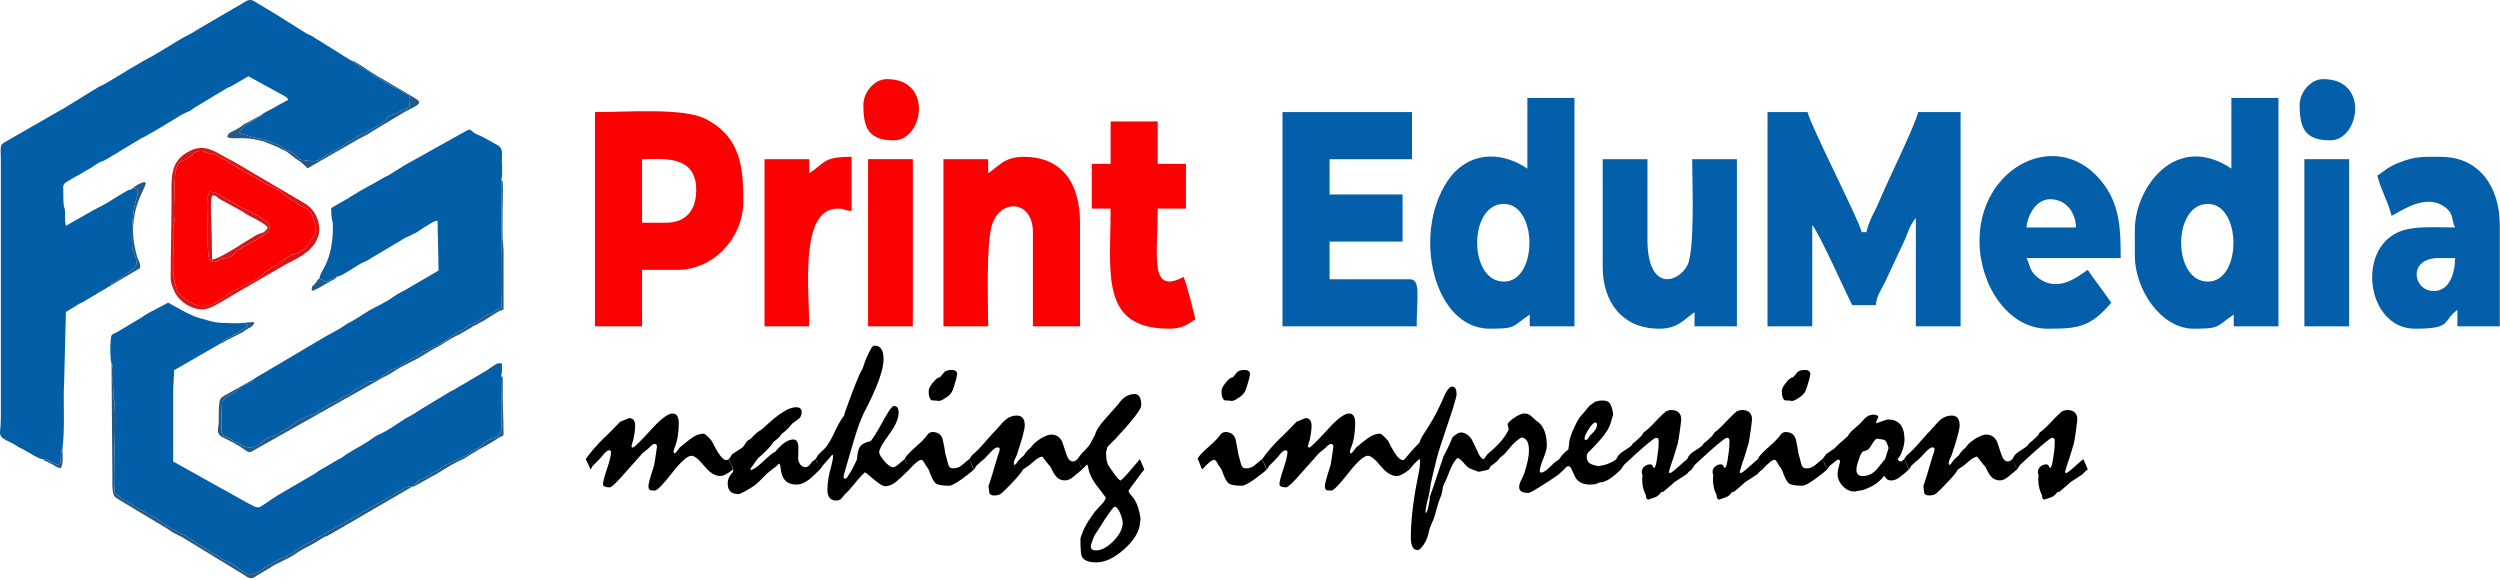 <?xml version="1.0" encoding="UTF-8"?>
<svg xmlns="http://www.w3.org/2000/svg" width="410" height="95" viewBox="0 0 410 95" fill="none">
  <path fill-rule="evenodd" clip-rule="evenodd" d="M7.065 75.304L7.757 75.301C8.107 75.741 7.878 75.544 8.445 75.77C8.817 75.918 9.145 75.994 9.282 76.273C9.618 76.211 9.593 76.12 9.912 75.929L10.063 73.877C10.139 73.611 10.177 73.608 10.252 73.491C10.69 70.122 10.32 65.78 10.529 62.386L10.806 51.163L12.617 50.064C12.838 49.931 12.816 49.927 13.046 49.8C13.234 49.696 13.462 49.6 13.603 49.526L18.319 46.728L18.333 46.353C19.114 46.247 19.46 45.797 20.123 45.366L21.787 44.134C23.114 43.243 21.823 41.437 21.703 40.731C21.503 39.545 21.739 35.677 21.921 34.542C22.289 32.245 23.513 30.305 21.337 31.134C20.88 31.154 21.164 31.128 20.684 31.384C19.371 32.085 17.49 33.393 16.505 33.86C15.096 34.527 14.892 34.765 14.168 35.125L10.806 37.029C10.661 36.405 10.658 36.163 10.668 35.365C10.697 33.251 10.381 34.938 10.391 32.04L10.364 30.694C10.359 30.002 10.924 29.853 12.078 29.156C12.724 28.766 13.401 28.449 14.012 28.041L14.983 27.489C16.758 26.229 16.668 26.588 17.397 26.161L23.276 22.618C23.459 22.539 23.334 22.614 23.571 22.497L25.517 21.395C25.909 21.186 26.013 21.098 26.383 20.875C26.806 20.619 26.934 20.59 27.335 20.303L29.235 19.155C29.591 18.927 29.802 18.799 30.203 18.599C31.011 18.196 30.953 18.383 31.655 17.833C31.894 17.646 31.668 17.801 31.893 17.656L37.256 14.428C37.458 14.341 37.615 14.307 37.848 14.188L40.735 12.504L46.552 15.694C46.886 15.886 47.131 15.947 47.248 16.383L45.628 17.258C44.888 17.751 43.336 18.405 43.038 18.739C42.654 19.226 41.368 19.812 40.794 20.187C39.483 21.043 40.284 20.466 39.746 21.078L39.182 21.787L40.686 22.26C41.493 22.584 42.242 22.605 43.067 22.797L45.773 23.815C46.109 23.982 46.078 24.057 46.313 24.241C46.812 24.631 47.128 24.513 47.657 24.855C48.944 25.685 48.597 25.645 49.131 26.151C49.137 26.157 49.162 26.18 49.168 26.185L51.131 26.44C52.71 26.426 52.658 25.835 53.805 25.323L56.542 23.731C56.802 23.465 56.58 23.592 56.97 23.355L58.589 22.453C59.447 21.64 59.316 22.325 61.088 21.089L61.798 20.705C63.549 19.823 63.35 19.051 64.426 18.777C65.611 18.475 66.136 17.779 67.119 17.693C67.146 16.939 67.393 16.218 67.091 15.781C66.879 15.476 64.733 14.297 64.319 14.135L61.51 12.515C60.395 11.847 61.039 11.794 59.458 11.227L57.492 9.871L51.099 5.881C50.77 5.703 50.581 5.667 50.25 5.483L44.885 2.119C44.86 2.103 44.826 2.08 44.801 2.065L41.586 0.149C40.592 -0.352 40.09 0.501 38.334 1.373L32.478 4.8C30.906 5.833 30.803 5.699 29.468 6.502C27.788 7.511 25.121 9.205 23.53 9.986L20.996 11.469C20.728 11.629 20.862 11.567 20.665 11.693L17.017 13.865C16.664 14.023 16.507 14.075 16.166 14.261L10.332 17.849C10.02 18.04 10.405 17.854 9.968 18.04L1.082 23.148C-0.147 23.826 0.137 23.764 0.137 26.36V68.483C0.137 69.418 0.08 70.003 0.009 70.729C-0.114 71.993 0.998 72.094 2.469 72.94C2.797 73.128 2.769 73.173 3.139 73.378C3.315 73.475 3.33 73.464 3.521 73.551C4.316 73.912 6.431 75.39 7.065 75.304Z" fill="#035EA8"></path>
  <path fill-rule="evenodd" clip-rule="evenodd" d="M18.288 59.613C18.692 60.148 18.503 61.53 18.496 62.386L18.628 65.361C18.637 65.394 18.654 65.427 18.663 65.459C19.244 67.41 18.375 80.124 18.889 80.871L19.149 81.096C20.666 82.4 20.336 81.716 22.046 83.018C22.926 83.687 22.984 83.336 24.788 84.637C25.128 84.882 24.99 84.584 25.532 84.934L27.413 86.247C28.941 87.252 30.448 87.752 31.404 88.495C32.037 88.986 32.597 89.295 33.346 89.745C33.483 89.828 33.635 89.919 33.782 90.003C34.716 90.532 34.526 90.619 35.332 90.961C36.368 91.4 35.945 91.601 37.244 92.099C39.997 93.156 40.155 95.64 43.506 93.02C44.075 92.575 46.781 91.25 47.572 90.869C48.266 90.534 48.76 90.04 49.434 89.668C50.133 89.282 50.827 88.847 51.471 88.533L58.371 84.643C59.067 84.324 58.673 84.32 59.854 83.759L65.45 80.614C66.237 80.144 66.628 79.669 67.616 79.811L67.779 79.844C68.178 79.38 67.839 79.597 68.104 79.303C68.717 78.624 69.801 78.317 70.081 78.18C70.425 78.01 70.408 77.895 70.714 77.689C71.104 77.425 71.616 77.29 72.629 76.55C73.398 75.988 74.273 75.785 75.4 75.164C75.849 74.916 76.18 74.915 76.704 74.541C76.831 74.45 77.656 73.802 77.83 73.721C78.188 73.555 78.249 73.641 78.657 73.41L79.113 72.969C80.162 71.468 82.162 72.431 82.24 70.002C82.329 67.281 82.166 64.437 82.166 61.693C82.397 61.095 82.304 60.303 82.304 59.615C81.45 59.416 81.087 59.91 79.831 60.744L74.331 63.974C74.132 64.084 74.061 64.086 73.862 64.198L68.86 67.232C68.457 67.442 68.467 67.486 68.108 67.727L66.431 68.683C64.898 69.631 63.861 70.5 62.193 71.235C61.542 71.522 61.114 71.863 60.571 72.244C59.5 72.995 57.816 73.839 56.848 74.481C56.327 74.827 56.359 74.937 55.587 75.297L52.255 77.231C51.984 77.437 51.782 77.597 51.521 77.744L45.572 81.218C41.826 83.579 42.886 83.64 40.504 82.432L28.403 75.688L28.403 64.464C28.398 63.117 28.542 62.167 28.542 60.723L36.244 56.289C36.73 55.5 38.408 54.938 38.89 54.678L40.562 53.46C40.654 53.293 40.481 53.214 40.458 53.174L36.858 52.964C35.068 52.964 34.259 52.554 33.004 52.243C31.219 51.8 29.163 50.48 27.572 49.638L24.392 51.308C24.178 51.436 23.92 51.581 23.7 51.724C23.372 51.936 23.365 51.997 22.953 52.224L19.134 54.502C18.817 54.688 18.564 54.664 18.337 54.952C17.992 55.389 18.043 59.105 18.288 59.613Z" fill="#035EA8"></path>
  <path fill-rule="evenodd" clip-rule="evenodd" d="M52.425 45.62C52.507 46.017 52.352 45.658 52.741 45.834C53.416 46.139 53.128 46.315 53.69 46.147C53.762 46.126 54.442 45.637 55.285 45.343C55.972 45.386 57.983 43.86 59.32 43.143C59.959 42.799 60.025 42.925 60.689 42.434L66.427 39.026C66.797 38.823 67.158 38.681 67.551 38.487C68.032 38.25 68.123 38.266 68.548 37.961C68.87 37.73 69.226 37.49 69.543 37.294L70.584 36.671C71.146 36.346 71.3 36.237 71.773 36.197C71.773 39.07 71.912 41.479 71.912 44.373L66.312 47.641C65.498 48.099 65.478 47.995 64.39 48.767C63.039 49.726 61.504 50.348 60.577 50.913L57.757 52.665C57.364 52.884 57.139 52.937 56.767 53.199C54.949 54.478 54.303 54.57 52.143 55.919L42.651 61.531C42.238 61.765 42.077 61.848 41.727 62.109C41.114 62.954 39.965 62.898 38.909 63.898C37.895 64.856 38.966 64.077 37.648 64.83C36.975 65.214 36.932 65.335 36.416 65.85C36.388 66.925 36.157 70.572 36.455 71.254C36.736 71.63 37.399 71.663 37.805 71.957C38.184 72.232 37.992 72.213 38.465 72.424C38.797 72.573 38.989 72.57 39.251 72.754C39.61 73.006 39.346 72.96 39.748 73.114L40.165 73.233C41.893 73.787 42.614 72.674 43.831 71.861C44.29 71.554 44.26 71.719 44.722 71.623L45.288 71.389C45.847 71.082 45.91 70.84 46.617 70.498C47.228 70.201 47.497 70.003 47.99 69.651C48.338 69.403 48.402 69.324 48.688 69.099L50.937 68.044C51.329 67.932 51.48 67.915 51.649 67.836L53.625 66.547C54.458 65.861 54.343 66.214 55.197 65.787C55.707 65.533 55.971 65.195 56.571 64.96C56.878 64.84 57.071 64.82 57.378 64.626L58.59 63.63C59.019 63.333 58.944 63.529 59.379 63.317C59.998 63.014 59.889 62.483 60.672 62.593C61.148 62.66 61.645 62.402 62.186 62.077L64.18 60.627C64.593 60.394 64.546 60.584 65.005 60.343L67.865 58.626C68.374 58.375 68.135 58.643 68.624 58.265C68.853 58.088 68.956 57.9 69.212 57.752C69.614 57.521 69.632 57.647 70.033 57.47C70.364 57.324 70.303 57.255 70.734 57.06C73.36 55.873 73.316 55.579 74.981 54.518C75.544 54.159 75.892 54.177 76.4 53.71C77.706 52.511 76.868 53.943 79.27 52.01C80.057 51.377 79.966 51.684 80.78 51.312C81.179 51.13 81.053 51.069 81.438 50.86C81.803 50.661 81.791 50.778 82.186 50.507C82.529 50.016 82.115 32.189 82.219 29.547C82.46 28.531 82.302 27.288 82.304 26.221C82.306 25.137 82.513 24.394 81.73 23.886L79.241 22.494C77.017 21.507 78.235 22.034 77.039 21.233C76.398 21.382 76.141 21.715 75.556 21.967L66.306 27.127C65.986 27.305 66.01 27.356 65.631 27.561L63.573 28.828C63.254 28.989 63.153 28.981 62.827 29.191C61.622 29.969 59.35 31.068 58.15 31.858L57.545 32.223C57.346 32.353 57.412 32.329 57.216 32.449L54.314 34.119C54.314 36.315 54.6 35.776 54.595 37.303C54.577 43.138 52.352 44.573 52.425 45.62Z" fill="#035EA8"></path>
  <path fill-rule="evenodd" clip-rule="evenodd" d="M34.445 31.297C34.649 31.527 35.081 31.548 35.455 31.674C36.028 31.868 36.791 32.524 38.095 33.178L39.861 34.178C40.161 34.333 40.505 34.419 40.835 34.592L42.624 35.566C42.816 35.705 42.802 35.726 43.023 35.859C43.422 36.1 44.733 36.802 43.992 37.939C43.715 38.364 42.418 39.056 41.973 39.364C41.949 39.381 41.916 39.406 41.892 39.423L38.756 41.144C38.286 41.589 38.495 42.068 36.869 42.379C36.847 42.383 36.807 42.393 36.785 42.397C36.762 42.401 36.723 42.407 36.7 42.41L36.519 42.425C35.747 42.531 35.973 42.755 35.538 42.904C35.196 43.022 34.658 42.92 34.469 42.738C33.91 42.197 34.049 37.495 34.033 36.336C34.01 34.689 33.713 32.334 34.445 31.297ZM28.41 41.463C28.411 43.513 28.256 44.865 28.764 46.649C29.084 47.777 29.009 47.798 29.698 48.483C30.204 48.986 30.634 49.212 31.335 49.621C33.548 50.91 35.267 49.907 37.233 48.356C37.89 47.837 38.295 47.68 38.996 47.349L40.829 46.408C41.353 46.127 42.061 45.903 42.532 45.477L42.875 45.12C43.158 44.842 44.369 43.865 44.968 43.644C45.85 43.317 45.162 43.483 45.791 43.07L47.491 41.992C48.215 41.464 48.031 42.007 49.435 41.17C50.462 40.558 49.938 40.84 50.326 40.234L50.63 39.849C51.196 39.081 51.649 38.839 51.758 38.008C51.899 36.933 51.518 36.511 51.306 35.65C50.914 34.055 49.671 34.045 49.107 33.639C48.334 33.08 48.807 33.269 47.835 32.81C47.12 32.473 47.519 32.456 46.656 31.921C45.828 31.409 46.611 31.635 44.963 30.839C44.605 30.666 44.397 30.642 44.022 30.406L37.981 26.883C37.581 26.641 37.512 26.541 37.138 26.343C36.79 26.157 36.551 26.048 36.22 25.87C35.328 25.393 35.364 25.339 34.187 25.108C33.215 24.916 33.919 24.858 33.11 24.762C31.871 24.615 31.55 25.598 30.355 26.214C29.906 26.446 29.725 26.398 29.423 26.678C28.085 27.92 28.903 33.517 28.658 36.056C28.592 36.735 28.426 36.602 28.4 37.437L28.41 41.463Z" fill="#FB0100"></path>
  <path fill-rule="evenodd" clip-rule="evenodd" d="M28.41 41.463L28.4 37.437C28.426 36.602 28.592 36.735 28.658 36.056C28.903 33.517 28.085 27.92 29.423 26.678C29.725 26.398 29.906 26.446 30.355 26.214C31.55 25.598 31.871 24.615 33.11 24.762C33.919 24.858 33.215 24.916 34.187 25.108C35.364 25.339 35.328 25.393 36.22 25.87C36.551 26.048 36.79 26.157 37.138 26.343C37.512 26.541 37.581 26.641 37.981 26.883L44.022 30.406C44.397 30.642 44.605 30.666 44.963 30.839C46.611 31.635 45.828 31.409 46.656 31.921C47.519 32.456 47.12 32.473 47.835 32.81C48.807 33.269 48.334 33.08 49.107 33.639C49.671 34.045 50.914 34.055 51.306 35.65C51.518 36.511 51.899 36.933 51.758 38.008C51.649 38.839 51.196 39.081 50.63 39.849L50.326 40.234C49.938 40.84 50.462 40.558 49.435 41.17C48.031 42.007 48.215 41.464 47.491 41.992L45.791 43.07C45.162 43.483 45.85 43.317 44.968 43.644C44.369 43.865 43.158 44.842 42.875 45.12L42.532 45.477C42.061 45.903 41.353 46.127 40.829 46.408L38.996 47.349C38.295 47.68 37.89 47.837 37.233 48.356C35.267 49.907 33.548 50.91 31.335 49.621C30.634 49.212 30.204 48.986 29.698 48.483C29.009 47.798 29.084 47.777 28.764 46.649C28.256 44.865 28.411 43.513 28.41 41.463ZM27.988 45.62C27.988 46.424 28.272 46.974 28.517 47.585C29.243 49.392 31.336 50.747 33.253 50.747C34.521 50.747 36.797 49.211 37.951 48.517L46.903 43.335C48.335 42.566 49.138 42.296 50.62 41.094L51.357 40.307C51.85 39.713 52.375 38.539 52.375 37.722C52.375 36.032 51.631 34.559 50.38 33.62C50.16 33.454 50.02 33.386 49.785 33.244L38.184 26.418C35.477 25.176 33.721 23.121 30.571 25.063C27.862 26.734 28.127 29.223 28.127 32.595C28.127 36.964 27.988 41.131 27.988 45.62Z" fill="#D71619"></path>
  <path fill-rule="evenodd" clip-rule="evenodd" d="M18.288 59.613L18.427 78.043C18.427 79.047 18.371 80.128 18.576 80.943C18.7 81.438 18.881 81.512 19.254 81.789L27.045 86.469C27.257 86.605 27.373 86.657 27.564 86.78C27.797 86.929 27.802 86.966 28.049 87.128C28.719 87.569 29.368 87.801 30.037 88.188L40.104 94.333C40.383 94.507 40.369 94.555 40.601 94.674C41.375 95.07 41.719 94.621 42.216 94.35L44.298 93.107C45.634 92.178 46.961 91.89 48.753 90.634C49.008 90.455 49.4 90.21 49.697 90.053C51.095 89.313 51.279 89.284 52.706 88.351C53.234 88.005 53.156 88.093 53.743 87.864L67.616 79.811C66.628 79.669 66.238 80.144 65.45 80.614L59.854 83.759C58.673 84.32 59.068 84.324 58.371 84.643L51.471 88.533C50.827 88.847 50.133 89.282 49.434 89.668C48.76 90.04 48.266 90.534 47.572 90.869C46.781 91.251 44.075 92.575 43.506 93.02C40.155 95.64 39.997 93.156 37.244 92.099C35.945 91.601 36.368 91.4 35.332 90.961C34.526 90.619 34.716 90.532 33.782 90.003C33.635 89.919 33.483 89.828 33.346 89.745C32.597 89.295 32.037 88.986 31.404 88.495C30.448 87.752 28.941 87.252 27.414 86.247L25.532 84.934C24.991 84.584 25.128 84.882 24.788 84.637C22.984 83.337 22.926 83.687 22.046 83.018C20.336 81.716 20.666 82.4 19.149 81.096L18.889 80.871C18.376 80.124 19.244 67.41 18.663 65.459C18.654 65.427 18.637 65.394 18.628 65.361L18.496 62.386C18.503 61.53 18.692 60.148 18.288 59.613Z" fill="#255887"></path>
  <path fill-rule="evenodd" clip-rule="evenodd" d="M41.727 62.109L36.487 65.066C35.934 65.467 35.949 66.039 35.885 67.235C35.835 68.176 35.95 69.018 35.804 69.929C35.486 71.916 36.422 71.382 39.326 73.218C40.966 74.255 40.657 74.448 41.919 73.686L63.103 61.752C63.32 61.629 63.389 61.622 63.571 61.528L64.866 60.744C65.751 60.127 68.606 58.741 68.651 58.709L71.063 57.241C72.609 56.515 73.142 55.869 75.499 54.75L77.255 53.735C77.466 53.586 77.436 53.58 77.674 53.461L78.157 53.25C78.496 53.063 78.548 52.967 79.038 52.746C79.62 52.483 79.411 52.512 79.904 52.226L81.614 51.165C81.954 50.958 82.233 50.914 82.581 50.747V50.659V41.097C82.567 40.643 82.549 40.305 82.523 40.136C82.236 38.241 82.57 30.943 82.451 30.096C82.358 29.434 82.573 29.837 82.219 29.547C82.115 32.189 82.529 50.016 82.186 50.507C81.792 50.778 81.803 50.661 81.438 50.86C81.053 51.069 81.179 51.13 80.78 51.312C79.966 51.684 80.057 51.377 79.27 52.01C76.868 53.943 77.706 52.511 76.4 53.71C75.892 54.177 75.544 54.159 74.981 54.518C73.316 55.579 73.36 55.873 70.734 57.06C70.303 57.255 70.364 57.324 70.033 57.47C69.632 57.647 69.614 57.521 69.212 57.752C68.956 57.9 68.853 58.089 68.624 58.265C68.135 58.643 68.375 58.375 67.865 58.626L65.005 60.343C64.546 60.584 64.593 60.394 64.18 60.628L62.186 62.077C61.645 62.402 61.148 62.66 60.672 62.593C59.889 62.483 59.998 63.014 59.379 63.317C58.944 63.529 59.019 63.333 58.59 63.63L57.378 64.626C57.071 64.821 56.878 64.84 56.571 64.96C55.971 65.195 55.707 65.533 55.197 65.787C54.343 66.214 54.458 65.862 53.625 66.547L51.649 67.836C51.48 67.915 51.329 67.932 50.937 68.044L48.688 69.099C48.402 69.324 48.338 69.403 47.99 69.652C47.497 70.003 47.228 70.201 46.617 70.498C45.91 70.84 45.847 71.082 45.288 71.389L44.722 71.623C44.26 71.719 44.29 71.554 43.831 71.861C42.614 72.674 41.893 73.787 40.165 73.233L39.748 73.114C39.346 72.96 39.611 73.006 39.252 72.755C38.989 72.57 38.797 72.573 38.465 72.424C37.992 72.213 38.184 72.232 37.805 71.957C37.399 71.663 36.736 71.63 36.455 71.254C36.157 70.572 36.388 66.925 36.416 65.85C36.932 65.335 36.975 65.214 37.648 64.83C38.966 64.077 37.895 64.856 38.909 63.898C39.965 62.898 41.114 62.954 41.727 62.109Z" fill="#255887"></path>
  <path fill-rule="evenodd" clip-rule="evenodd" d="M43.039 18.739L41.107 19.809C40.791 20.014 41.093 19.847 40.751 20.007C39.712 20.492 40.142 20.345 39.298 20.902L38.775 21.225C37.94 21.687 37.334 21.733 37.272 22.48C38.414 23.029 39.629 22.166 43.322 23.219L45.588 24.14C45.614 24.155 45.648 24.178 45.674 24.193C45.699 24.209 45.732 24.232 45.758 24.247C46.614 24.748 46.535 24.416 47.909 25.56C48.118 25.734 48.307 25.886 48.532 26.046C48.804 26.238 48.969 26.298 49.209 26.477C49.674 26.825 50.033 27.226 50.435 27.607L58.447 23.01C58.715 22.86 58.475 22.987 58.705 22.852C59.256 22.527 60.154 22.188 60.849 21.67L66.474 18.289C69.188 16.968 69.39 16.814 67.52 15.787C66.92 15.457 66.73 15.268 66.141 14.949C65.642 14.679 65.207 14.425 64.734 14.139L63.252 13.266C62.723 12.951 62.381 12.756 61.843 12.458L59.071 10.658C58.56 10.353 58.093 10.007 57.492 9.871L59.458 11.227C61.039 11.794 60.395 11.847 61.51 12.515L64.319 14.135C64.733 14.297 66.88 15.476 67.091 15.781C67.393 16.218 67.146 16.939 67.119 17.693C66.136 17.779 65.612 18.475 64.426 18.777C63.351 19.051 63.549 19.823 61.798 20.705L61.089 21.089C59.316 22.326 59.447 21.64 58.589 22.453L56.97 23.355C56.58 23.592 56.802 23.465 56.542 23.731L53.805 25.323C52.658 25.835 52.711 26.426 51.131 26.44L49.168 26.185C49.162 26.18 49.137 26.157 49.131 26.151C48.598 25.645 48.944 25.685 47.657 24.855C47.129 24.513 46.812 24.631 46.314 24.241C46.078 24.057 46.109 23.982 45.773 23.815L43.067 22.798C42.242 22.605 41.493 22.584 40.686 22.26L39.182 21.787L39.746 21.078C40.284 20.466 39.484 21.043 40.794 20.187C41.368 19.812 42.654 19.226 43.039 18.739Z" fill="#255887"></path>
  <path fill-rule="evenodd" clip-rule="evenodd" d="M34.777 42.572L34.73 39.217C34.783 38.331 34.294 32.041 34.916 32.041C35.514 32.041 35.487 32.292 36.005 32.614C36.246 32.764 36.265 32.74 36.535 32.915L39.488 34.535C39.969 34.762 40.106 34.965 40.594 35.23C41.353 35.642 43.484 36.651 43.922 37.306C43.298 38.485 42.773 38.041 41.741 38.727L40.104 39.723C39.238 40.292 35.734 42.55 34.777 42.572ZM34.445 31.297C33.713 32.334 34.01 34.689 34.033 36.336C34.049 37.495 33.91 42.197 34.469 42.738C34.658 42.92 35.196 43.022 35.538 42.904C35.973 42.755 35.747 42.531 36.519 42.425L36.7 42.41C36.723 42.407 36.762 42.401 36.785 42.397C36.807 42.393 36.846 42.383 36.868 42.379C38.495 42.068 38.286 41.589 38.756 41.144L41.892 39.423C41.916 39.406 41.949 39.381 41.973 39.364C42.418 39.056 43.715 38.364 43.992 37.939C44.733 36.802 43.421 36.1 43.023 35.859C42.802 35.726 42.816 35.705 42.624 35.566L40.835 34.592C40.505 34.419 40.161 34.333 39.861 34.178L38.095 33.178C36.791 32.524 36.028 31.868 35.455 31.674C35.081 31.548 34.649 31.527 34.445 31.297Z" fill="#D71619"></path>
  <path fill-rule="evenodd" clip-rule="evenodd" d="M67.779 79.845L71.505 77.775C73.027 76.898 73.425 76.524 75.19 75.641C75.528 75.472 75.809 75.375 76.133 75.198L77.495 74.342C78.626 73.603 80.287 72.835 81.591 71.926C81.921 71.695 82.236 71.575 82.581 71.392C82.581 68.15 82.39 66.009 82.453 62.797C82.478 61.483 82.431 61.869 82.166 61.693C82.166 64.437 82.329 67.281 82.241 70.002C82.162 72.431 80.162 71.468 79.114 72.969L78.658 73.41C78.249 73.641 78.188 73.555 77.83 73.721C77.656 73.802 76.831 74.45 76.704 74.541C76.18 74.915 75.849 74.916 75.4 75.164C74.273 75.785 73.398 75.988 72.629 76.55C71.616 77.29 71.104 77.425 70.714 77.689C70.408 77.895 70.425 78.01 70.081 78.18C69.802 78.317 68.717 78.625 68.104 79.303C67.839 79.597 68.178 79.38 67.779 79.845Z" fill="#255887"></path>
  <path fill-rule="evenodd" clip-rule="evenodd" d="M21.337 31.134C23.513 30.305 22.289 32.245 21.921 34.542C21.739 35.677 21.503 39.545 21.703 40.731C21.823 41.438 23.114 43.243 21.787 44.134L20.123 45.366C19.46 45.797 19.115 46.247 18.333 46.353L18.319 46.728L23 43.957C23 42.889 22.679 42.823 22.431 41.892C21.759 39.367 21.609 37.503 22.131 34.914C22.884 31.176 25.39 28.917 22.608 30.264L21.337 31.134Z" fill="#255887"></path>
  <path fill-rule="evenodd" clip-rule="evenodd" d="M52.425 45.62C51.915 45.92 52.111 46.074 51.646 46.554C51.185 47.032 51.127 46.821 51.127 47.699C51.692 47.651 53.309 46.639 53.97 46.24C54.722 45.786 54.946 45.881 55.285 45.343C54.442 45.637 53.762 46.126 53.69 46.147C53.128 46.315 53.416 46.139 52.741 45.834C52.352 45.658 52.507 46.017 52.425 45.62Z" fill="#255887"></path>
  <path fill-rule="evenodd" clip-rule="evenodd" d="M36.858 52.964L40.458 53.174C40.481 53.214 40.654 53.293 40.562 53.461L38.89 54.678C38.409 54.938 36.73 55.5 36.244 56.289C36.65 56.199 36.576 56.135 36.925 55.93L39.586 54.585C40.109 54.368 39.956 54.27 40.597 53.933C41.235 53.599 41.658 53.391 41.706 52.825C40.74 52.825 40.309 52.962 39.494 52.969C38.619 52.976 37.734 52.964 36.858 52.964Z" fill="#255887"></path>
  <path fill-rule="evenodd" clip-rule="evenodd" d="M7.065 75.304C7.415 75.725 7.148 75.383 7.998 75.864L8.818 76.287C9.296 76.616 9.266 76.631 9.974 76.796C10.426 75.944 10.252 74.871 10.252 73.491C10.177 73.608 10.139 73.611 10.063 73.877L9.912 75.929C9.593 76.12 9.618 76.211 9.282 76.273C9.145 75.994 8.817 75.918 8.445 75.77C7.878 75.544 8.107 75.741 7.757 75.301L7.065 75.304Z" fill="#255887"></path>
  <path fill-rule="evenodd" clip-rule="evenodd" d="M289.874 53.52H297.21V36.916C298.401 38.286 302.624 47.87 303.775 50.045H307.636C307.761 48.544 308.419 47.685 309.052 46.442L312.382 39.345C312.94 38.034 313.21 36.899 314.201 35.758V53.52H321.538V18.381H314.587C314.089 20.52 309.463 29.945 308.246 32.892C307.404 34.93 306.622 35.8 306.092 38.075H305.319C304.834 35.99 296.978 20.694 296.438 18.381H289.874V53.52Z" fill="#035FA9"></path>
  <path fill-rule="evenodd" clip-rule="evenodd" d="M362.083 46.184C356.251 46.184 356.251 33.441 362.083 33.441C367.652 33.441 367.715 46.184 362.083 46.184ZM365.944 27.649C356.865 21.569 350.113 30.718 350.113 37.688V41.936C350.113 47.428 354.354 53.907 359.766 53.907C364.215 53.907 363.388 53.561 366.331 51.59V53.52H373.667V16.064H365.944V27.649Z" fill="#035FA9"></path>
  <path fill-rule="evenodd" clip-rule="evenodd" d="M246.625 46.184C240.794 46.184 240.794 33.441 246.625 33.441C252.194 33.441 252.257 46.184 246.625 46.184ZM250.487 27.649C245.689 24.436 240.438 25.152 237.422 29.643C231.508 38.447 235.191 53.907 244.309 53.907C248.758 53.907 247.93 53.561 250.873 51.59V53.52H258.21V16.064H250.487V27.649Z" fill="#035FA9"></path>
  <path fill-rule="evenodd" clip-rule="evenodd" d="M210.328 53.52H232.339C232.339 48.607 233.054 45.798 231.18 45.798H218.051V39.619H230.021V31.896H218.051V26.104H231.566V18.381H210.328V53.52Z" fill="#035FA9"></path>
  <path fill-rule="evenodd" clip-rule="evenodd" d="M109.158 36.53H105.296V26.104C108.488 26.104 114.178 25.277 114.178 31.124C114.178 34.48 112.519 36.53 109.158 36.53ZM97.573 53.52H105.296V44.253H111.088C117.061 44.253 121.9 38.985 121.9 33.055C121.9 27.427 121.508 22.497 115.743 19.519C112.1 17.637 102.926 18.381 97.573 18.381V53.52Z" fill="#FB0101"></path>
  <path fill-rule="evenodd" clip-rule="evenodd" d="M162.059 28.421V26.104H154.723V53.52H162.059C162.059 49.87 161.661 39.406 162.81 36.509C164.401 32.5 169.397 32.983 169.397 38.075V53.52H177.119V36.53C177.119 30.044 174.206 25.718 167.852 25.718C164.741 25.718 163.785 27.266 162.059 28.421Z" fill="#FB0101"></path>
  <path fill-rule="evenodd" clip-rule="evenodd" d="M262.844 43.867C262.844 49.401 265.974 53.907 272.111 53.907C275.223 53.907 276.178 52.359 277.903 51.203V53.52H284.854V26.104H277.517C277.517 29.549 277.984 41.012 276.746 43.481C275.317 46.329 270.181 48.045 270.181 39.233V26.104H262.844V43.867Z" fill="#035FA9"></path>
  <path fill-rule="evenodd" clip-rule="evenodd" d="M399.153 47.728C395.68 47.728 394.83 42.322 399.925 42.322H402.628C402.628 45.017 401.601 47.728 399.153 47.728ZM389.886 28.807C390.389 30.97 391.669 33.082 392.202 35.372C393.182 35.11 397.781 31.305 401.174 34.123C402.438 35.172 401.972 35.934 402.628 37.302C399.149 37.302 395.789 36.992 393.347 38.061C386.388 41.106 388.25 53.907 396.064 53.907C402.279 53.907 400.432 52.71 403.014 50.818V53.52H409.965V36.916C409.965 30.613 406.549 25.718 400.311 25.718C397.514 25.718 396.209 25.583 393.511 26.641C391.64 27.374 391.236 27.903 389.886 28.807Z" fill="#035FA9"></path>
  <path fill-rule="evenodd" clip-rule="evenodd" d="M336.211 32.669C338.736 32.669 340.401 34.7 340.459 37.302H332.35C332.534 35.091 334.025 32.669 336.211 32.669ZM335.825 53.907H336.06C340.935 53.898 342.826 53.599 346.251 49.659C344.99 47.775 343.651 46.137 342.389 44.253C340.757 45.346 337.347 48.257 333.976 45.33C332.86 44.361 332.956 43.586 332.35 42.322H347.796C347.796 37.591 347.645 33.87 345.105 30.34C337.995 20.461 324.298 27.134 324.644 39.984C324.832 46.961 329.387 53.907 335.825 53.907Z" fill="#035FA9"></path>
  <path fill-rule="evenodd" clip-rule="evenodd" d="M182.139 26.877H179.05V34.213H182.139C182.139 44.916 180.349 53.907 191.793 53.907C193.883 53.907 194.811 53.186 196.04 52.362C195.741 51.077 194.566 46.362 194.11 45.411C188.452 48.405 189.862 42.069 189.862 34.213H194.496V26.877H189.862V19.925H182.139V26.877Z" fill="#FB0101"></path>
  <path fill-rule="evenodd" clip-rule="evenodd" d="M132.713 28.421V26.104H125.376V53.52H132.713C132.713 47.629 131.088 34.213 137.347 34.213C138.801 34.213 138.077 34.467 139.663 34.599V25.718C135.056 25.718 135.487 26.564 132.713 28.421Z" fill="#FB0101"></path>
  <path fill-rule="evenodd" clip-rule="evenodd" d="M142.366 53.52H149.703V26.104H142.366V53.52Z" fill="#FB0101"></path>
  <path fill-rule="evenodd" clip-rule="evenodd" d="M377.916 53.52H385.252V26.104H377.916V53.52Z" fill="#035FA9"></path>
  <path fill-rule="evenodd" clip-rule="evenodd" d="M377.143 17.222C377.143 20.949 377.962 23.015 382.163 23.015C386.935 23.015 388.677 12.975 381.004 12.975C378.868 12.975 377.143 15.201 377.143 17.222Z" fill="#035FA9"></path>
  <path fill-rule="evenodd" clip-rule="evenodd" d="M141.594 17.222C141.594 20.949 142.413 23.015 146.614 23.015C151.386 23.015 153.128 12.975 145.456 12.975C143.319 12.975 141.594 15.201 141.594 17.222Z" fill="#FB0101"></path>
  <path d="M96.057 75.293C96.133 75.204 96.216 75.091 96.317 74.951C96.418 74.812 96.526 74.654 96.652 74.483C97.197 73.806 97.722 73.198 98.234 72.66C98.747 72.128 99.235 71.647 99.69 71.23C99.925 71.008 100.209 70.723 100.545 70.369C100.881 70.02 101.266 69.616 101.716 69.16C102.159 68.989 102.646 68.793 103.178 68.571C103.513 68.571 103.76 68.679 103.919 68.894C104.083 69.109 104.165 69.419 104.165 69.831C104.165 70.172 104.134 70.546 104.077 70.951C104.026 71.35 103.944 71.761 103.849 72.179C103.735 72.508 103.64 72.831 103.57 73.141C103.57 73.223 103.589 73.293 103.628 73.337C103.659 73.375 103.722 73.401 103.811 73.401C103.995 73.312 104.355 73.002 104.887 72.47C105.419 71.939 106.121 71.198 106.988 70.242C107.735 69.426 108.381 68.818 108.944 68.413C109.501 68.014 109.944 67.812 110.28 67.812C110.64 67.812 110.9 67.944 111.065 68.21C111.236 68.476 111.318 68.868 111.318 69.388C111.318 70.141 111.261 70.863 111.153 71.559C111.039 72.261 110.849 72.926 110.577 73.571C110.527 73.692 110.495 73.799 110.482 73.888C110.47 73.971 110.463 74.052 110.463 74.129C110.463 74.211 110.539 74.293 110.685 74.369C110.786 74.28 110.9 74.16 111.033 73.996C111.16 73.838 111.312 73.635 111.483 73.388C111.767 73.154 112.052 72.92 112.337 72.679C112.622 72.445 112.932 72.204 113.261 71.957C113.609 71.685 113.964 71.483 114.318 71.337C114.679 71.198 115.027 71.128 115.375 71.128C115.439 71.128 115.502 71.147 115.559 71.179C115.622 71.217 115.685 71.261 115.748 71.312C116.033 71.559 116.267 71.787 116.451 71.989C116.635 72.192 116.768 72.369 116.837 72.515C117.318 73.502 117.749 74.243 118.128 74.73C118.502 75.217 118.837 75.458 119.116 75.458C119.179 75.458 119.243 75.445 119.306 75.413C119.369 75.382 119.426 75.344 119.489 75.293C119.774 75.901 120.015 76.471 120.211 77.002C119.768 77.35 119.369 77.616 119.027 77.793C118.679 77.977 118.375 78.066 118.116 78.066C117.268 78.066 116.388 77.515 115.476 76.401C114.571 75.293 113.875 74.743 113.394 74.743C112.755 74.743 111.685 75.692 110.191 77.597C108.697 79.502 107.767 80.458 107.393 80.458C107.21 80.458 106.957 80.439 106.647 80.401C106.552 80.363 106.476 80.281 106.425 80.161C106.374 80.04 106.349 79.901 106.349 79.743C106.349 79.553 106.387 79.312 106.463 79.009C106.539 78.705 106.634 78.35 106.761 77.939C106.925 77.42 107.052 77.008 107.153 76.698C107.248 76.388 107.305 76.173 107.317 76.053C107.356 75.888 107.406 75.572 107.476 75.103C107.545 74.635 107.634 74.008 107.748 73.23C107.748 73.097 107.71 72.989 107.634 72.92C107.558 72.844 107.476 72.806 107.375 72.806C107.286 72.806 107.191 72.831 107.084 72.888C106.982 72.945 106.862 73.034 106.723 73.16C106.577 73.319 106.412 73.477 106.229 73.641C106.052 73.799 105.76 74.027 105.368 74.325C104.931 74.819 104.488 75.325 104.033 75.838C103.583 76.35 103.121 76.869 102.646 77.388C101.906 78.249 101.311 78.888 100.874 79.306C100.431 79.718 100.153 79.926 100.026 79.926C99.659 79.926 99.38 79.882 99.184 79.8C98.994 79.711 98.899 79.578 98.899 79.407C98.899 79.002 99.121 78.154 99.557 76.863C99.994 75.572 100.209 74.667 100.209 74.135C100.209 74.046 100.184 73.977 100.127 73.92C100.07 73.863 100.001 73.838 99.918 73.838C99.766 73.838 99.596 73.92 99.393 74.084C99.184 74.249 98.956 74.515 98.697 74.869C98.526 75.065 98.317 75.293 98.07 75.547C97.823 75.806 97.526 76.11 97.165 76.451C97.133 76.547 97.082 76.641 97.019 76.736C96.956 76.825 96.893 76.914 96.817 77.002C96.766 76.819 96.678 76.584 96.551 76.312C96.424 76.04 96.26 75.705 96.057 75.293ZM120.072 74.489L121.755 73.388C121.819 73.325 121.888 73.243 121.977 73.135C122.066 73.034 122.16 72.882 122.275 72.686C122.363 72.521 122.477 72.388 122.616 72.274C122.756 72.167 122.92 72.065 123.11 71.976C123.205 71.856 123.351 71.698 123.534 71.515C123.718 71.331 123.952 71.116 124.237 70.869C124.376 70.793 124.547 70.685 124.756 70.54C124.964 70.4 125.192 70.211 125.439 69.976C126.566 68.913 127.547 68.116 128.395 67.584C129.243 67.052 129.952 66.786 130.535 66.786C130.857 66.786 131.091 66.856 131.243 66.989C131.402 67.128 131.478 67.318 131.478 67.565C131.478 67.824 131.434 68.052 131.338 68.248C131.243 68.451 131.104 68.616 130.902 68.748C130.598 68.976 130.262 69.223 129.902 69.495C129.705 69.755 129.465 70.027 129.18 70.318C128.895 70.609 128.566 70.894 128.18 71.179C128.06 71.343 127.952 71.483 127.87 71.609C127.807 71.666 127.686 71.78 127.515 71.939C127.344 72.103 127.117 72.287 126.832 72.495C126.705 72.768 126.439 73.122 126.022 73.552C125.61 73.989 125.059 74.508 124.37 75.11C124.281 75.198 124.129 75.395 123.901 75.705C123.68 76.015 123.388 76.42 123.034 76.933L123.161 77.097C123.433 77.008 123.718 76.863 124.015 76.654C124.312 76.439 124.642 76.16 125.003 75.819C125.42 75.432 125.762 75.122 126.028 74.882C126.294 74.641 126.483 74.483 126.598 74.407C126.68 74.356 126.768 74.306 126.851 74.261C126.939 74.211 127.041 74.147 127.148 74.071C127.718 73.394 128.25 72.888 128.737 72.565C129.231 72.236 129.686 72.071 130.111 72.071C130.37 72.071 130.566 72.173 130.699 72.375C130.838 72.578 130.914 72.888 130.94 73.293C130.914 73.913 130.902 74.508 130.902 75.072C130.889 75.471 130.997 75.825 131.224 76.141C131.452 76.458 131.75 76.616 132.117 76.616C132.231 76.616 132.338 76.584 132.44 76.521C132.547 76.458 132.655 76.375 132.763 76.274C132.851 76.16 132.934 76.053 133.01 75.951C133.092 75.85 133.174 75.755 133.256 75.654C133.307 75.629 133.377 75.584 133.471 75.521C133.56 75.458 133.649 75.382 133.738 75.293C133.914 75.667 134.066 75.99 134.187 76.268C134.307 76.547 134.396 76.793 134.459 77.002C134.174 77.262 133.896 77.534 133.617 77.812C133.338 78.097 133.047 78.363 132.737 78.61C132.364 78.895 132.01 79.11 131.661 79.255C131.319 79.401 130.971 79.471 130.623 79.471C129.826 79.471 129.205 79.243 128.775 78.787C128.345 78.325 128.091 77.635 128.015 76.705C128.015 76.597 127.996 76.483 127.971 76.363C127.939 76.249 127.87 76.129 127.775 76.002C127.711 76.066 127.642 76.129 127.572 76.198C127.496 76.268 127.408 76.356 127.313 76.464C127.148 76.591 126.946 76.743 126.705 76.933C126.465 77.116 126.186 77.338 125.863 77.597C125.427 78.04 125.066 78.407 124.768 78.692C124.471 78.977 124.256 79.18 124.135 79.306C123.888 79.515 123.597 79.724 123.268 79.933C122.945 80.142 122.572 80.357 122.167 80.585C121.907 80.718 121.686 80.825 121.496 80.907C121.312 80.99 121.173 81.028 121.091 81.028C120.496 81.028 120.053 80.882 119.768 80.591C119.483 80.3 119.344 79.85 119.344 79.237C119.344 78.901 119.42 78.585 119.565 78.281C119.711 77.977 119.926 77.679 120.217 77.395C120.243 77.23 120.255 77.103 120.255 77.002C120.255 76.939 120.243 76.875 120.211 76.812C120.179 76.743 120.135 76.667 120.091 76.584C120.015 76.407 119.932 76.211 119.838 75.996C119.749 75.774 119.648 75.54 119.534 75.293C119.584 75.243 119.654 75.147 119.749 75.008C119.838 74.869 119.945 74.692 120.072 74.489ZM133.718 75.293C133.769 75.255 133.82 75.204 133.87 75.135C133.914 75.072 133.971 74.964 134.035 74.812C134.111 74.692 134.218 74.559 134.351 74.42C134.49 74.274 134.649 74.116 134.839 73.945C135.187 73.667 135.497 73.312 135.782 72.888C136.06 72.464 136.339 71.976 136.611 71.419C136.966 70.641 137.294 69.976 137.592 69.432C137.89 68.888 138.162 68.476 138.409 68.191C138.478 67.907 138.63 67.457 138.852 66.837C139.073 66.216 139.371 65.413 139.744 64.425C140.098 63.482 140.402 62.716 140.649 62.134C140.896 61.545 141.08 61.14 141.206 60.919C141.257 60.83 141.32 60.716 141.402 60.583C141.478 60.444 141.548 60.28 141.593 60.083C141.77 59.501 141.972 58.957 142.206 58.457C142.441 57.957 142.681 57.482 142.928 57.039C142.991 56.925 143.067 56.836 143.162 56.779C143.251 56.716 143.352 56.684 143.447 56.684C143.941 56.684 144.308 56.874 144.548 57.26C144.789 57.64 144.909 58.203 144.909 58.95C144.909 59.779 144.643 60.925 144.118 62.393C143.586 63.856 142.77 65.634 141.668 67.729C141.447 68.198 141.206 68.774 140.947 69.451C140.687 70.135 140.428 70.913 140.168 71.793C139.959 72.47 139.75 73.167 139.554 73.869C139.358 74.578 139.155 75.268 138.946 75.945C138.744 76.603 138.598 77.123 138.497 77.496C138.402 77.876 138.352 78.123 138.352 78.249C138.352 78.338 138.364 78.401 138.396 78.433C138.428 78.471 138.472 78.49 138.535 78.49C138.662 78.49 138.769 78.451 138.858 78.382C138.953 78.306 139.022 78.199 139.073 78.066C139.32 77.705 139.567 77.299 139.807 76.85C140.048 76.395 140.289 75.901 140.535 75.356L140.592 74.819C140.681 74.002 140.865 73.432 141.149 73.109C141.434 72.787 141.966 72.534 142.745 72.35C142.839 72.312 143.093 71.976 143.491 71.343C143.897 70.717 144.428 69.78 145.099 68.546C145.466 67.888 145.776 67.394 146.023 67.071C146.27 66.742 146.453 66.577 146.58 66.577C146.865 66.577 147.068 66.666 147.194 66.856C147.314 67.04 147.377 67.318 147.377 67.691C147.377 68.641 146.846 69.843 145.782 71.293C144.719 72.736 144.188 73.692 144.188 74.147C144.188 74.471 144.472 74.964 145.042 75.622C145.612 76.287 146.08 76.616 146.447 76.616C146.574 76.616 146.707 76.578 146.865 76.496C147.017 76.414 147.194 76.281 147.403 76.103C147.561 75.977 147.719 75.844 147.871 75.698C148.023 75.553 148.194 75.42 148.378 75.293L149.137 77.002C148.814 77.287 148.511 77.578 148.22 77.863C147.928 78.148 147.624 78.433 147.301 78.705C146.947 79.053 146.586 79.312 146.225 79.483C145.871 79.648 145.51 79.737 145.149 79.737C144.782 79.737 144.156 79.357 143.27 78.591C142.39 77.831 141.915 77.451 141.852 77.451C141.396 77.87 140.997 78.293 140.649 78.711C140.428 78.983 140.206 79.249 139.991 79.502C139.776 79.755 139.554 80.022 139.333 80.294C139.269 80.376 139.174 80.483 139.035 80.604C138.902 80.73 138.744 80.87 138.573 81.034C138.402 81.281 138.206 81.522 137.991 81.749C137.776 81.977 137.503 82.091 137.187 82.091C136.687 82.091 136.32 81.946 136.073 81.661C135.826 81.376 135.699 80.939 135.699 80.357C135.699 79.762 135.757 79.129 135.858 78.458C135.966 77.787 136.13 77.085 136.351 76.356C136.434 76.008 136.503 75.698 136.554 75.432C136.605 75.167 136.63 74.939 136.63 74.743L136.497 74.553C136.339 74.755 136.136 74.99 135.89 75.262C135.636 75.534 135.351 75.863 135.016 76.262C134.965 76.299 134.915 76.363 134.858 76.458C134.801 76.547 134.674 76.73 134.478 77.002C134.414 76.844 134.339 76.647 134.244 76.426C134.149 76.205 134.047 75.945 133.946 75.647C133.921 75.572 133.889 75.502 133.851 75.439C133.813 75.382 133.769 75.331 133.718 75.293ZM148.352 75.293L148.466 75.167L148.517 74.977C148.852 74.521 149.441 73.926 150.283 73.192C151.125 72.458 151.7 71.863 152.024 71.407C152.15 71.211 152.289 71.065 152.454 70.976C152.612 70.894 152.77 70.85 152.935 70.85C153.365 70.85 153.732 70.957 154.03 71.172C154.327 71.388 154.524 71.717 154.619 72.147C154.707 72.534 154.789 72.92 154.859 73.306C154.935 73.698 154.998 74.091 155.049 74.483C155.131 74.73 155.239 75.103 155.359 75.603C155.486 76.103 155.574 76.388 155.638 76.464C155.695 76.584 155.79 76.673 155.91 76.73C156.036 76.787 156.188 76.812 156.372 76.812C156.593 76.812 156.821 76.774 157.055 76.692C157.283 76.616 157.524 76.477 157.771 76.274C157.954 76.116 158.151 75.951 158.353 75.787C158.555 75.616 158.752 75.451 158.948 75.293L159.707 77.002C159.511 77.198 159.246 77.426 158.923 77.679C158.594 77.933 158.201 78.23 157.745 78.566C157.239 78.933 156.808 79.211 156.454 79.388C156.093 79.572 155.828 79.661 155.638 79.661C154.517 79.661 153.789 79.528 153.454 79.268C153.125 79.009 152.751 78.287 152.346 77.103C152.296 76.996 152.226 76.882 152.125 76.743C152.03 76.61 151.916 76.445 151.796 76.262C151.644 75.977 151.517 75.762 151.403 75.622C151.296 75.477 151.2 75.407 151.125 75.407C150.928 75.407 150.663 75.54 150.333 75.806C149.998 76.072 149.593 76.471 149.112 77.002C149.048 76.844 148.973 76.647 148.878 76.426C148.783 76.205 148.681 75.945 148.58 75.647C148.555 75.572 148.523 75.502 148.485 75.439C148.447 75.382 148.403 75.331 148.352 75.293ZM156.081 60.672C156.391 60.672 156.619 60.735 156.758 60.856C156.904 60.982 156.973 61.159 156.973 61.393C156.897 61.742 156.834 62.033 156.79 62.267C156.663 62.71 156.555 63.077 156.46 63.362C156.372 63.647 156.302 63.849 156.252 63.976C156.138 64.242 155.986 64.482 155.796 64.685C155.606 64.888 155.372 65.071 155.1 65.236C154.815 65.432 154.58 65.571 154.384 65.653C154.195 65.729 154.062 65.767 153.986 65.755C153.777 65.729 153.574 65.704 153.384 65.685C153.195 65.672 153.004 65.66 152.821 65.66C152.656 65.571 152.53 65.406 152.441 65.16C152.346 64.913 152.302 64.577 152.302 64.16C152.302 63.786 152.524 63.318 152.979 62.761C153.428 62.197 153.827 61.893 154.176 61.856C154.384 61.596 154.631 61.305 154.916 60.969C155.036 60.881 155.201 60.811 155.397 60.754C155.593 60.697 155.821 60.672 156.081 60.672ZM158.961 75.293C159.011 75.204 159.075 75.11 159.157 75.008C159.239 74.901 159.334 74.774 159.442 74.629C159.568 74.534 159.727 74.388 159.929 74.204C160.125 74.021 160.347 73.806 160.594 73.559C160.815 73.312 161.094 73.008 161.41 72.647C161.733 72.28 162.126 71.844 162.581 71.325C162.784 71.116 163.031 70.85 163.328 70.527C163.626 70.198 163.974 69.805 164.385 69.35C164.733 68.945 165.1 68.647 165.499 68.451C165.898 68.255 166.316 68.153 166.765 68.153C167.208 68.153 167.537 68.293 167.746 68.571C167.955 68.85 168.063 69.248 168.063 69.78C168.063 70.065 167.955 70.609 167.746 71.407C167.537 72.211 167.208 73.268 166.765 74.591C166.651 74.838 166.543 75.072 166.449 75.293C166.373 75.451 166.322 75.597 166.297 75.717C166.271 75.844 166.265 75.939 166.265 75.996C166.265 76.072 166.303 76.167 166.391 76.274C166.455 76.236 166.512 76.192 166.569 76.129C166.626 76.066 166.689 75.99 166.765 75.907C166.86 75.717 167.012 75.527 167.214 75.319C167.423 75.116 167.664 74.888 167.949 74.641C168.063 74.432 168.202 74.223 168.386 74.021C168.563 73.819 168.765 73.629 168.987 73.458C169.038 73.407 169.101 73.325 169.183 73.217C169.259 73.103 169.354 72.989 169.468 72.863C169.626 72.704 169.822 72.534 170.044 72.363C170.265 72.192 170.525 72.008 170.822 71.825C171.151 71.654 171.455 71.515 171.721 71.413C171.987 71.318 172.215 71.268 172.417 71.268C172.797 71.268 173.139 71.363 173.437 71.546C173.728 71.73 173.981 72.021 174.196 72.413C174.443 73.179 174.677 73.888 174.898 74.54C175.031 74.926 175.183 75.211 175.354 75.395C175.519 75.578 175.709 75.673 175.918 75.673C176.076 75.673 176.215 75.641 176.342 75.578C176.468 75.515 176.589 75.42 176.696 75.293L177.456 77.002C177.247 77.173 177.032 77.357 176.81 77.54C176.582 77.73 176.367 77.907 176.158 78.078C175.873 78.338 175.607 78.521 175.361 78.629C175.114 78.737 174.867 78.787 174.62 78.787C174.335 78.787 174.063 78.724 173.804 78.603C173.544 78.477 173.322 78.293 173.139 78.047C173.038 77.951 172.917 77.768 172.766 77.502C172.62 77.236 172.449 76.907 172.246 76.508C172.088 76.35 171.905 76.141 171.702 75.875C171.5 75.61 171.259 75.299 170.987 74.939L170.822 74.882C170.588 74.958 170.354 75.072 170.126 75.217C169.898 75.363 169.651 75.559 169.398 75.793C168.841 76.287 168.436 76.591 168.189 76.718C167.942 76.838 167.778 76.983 167.689 77.141C167.518 77.439 167.221 77.825 166.803 78.293C166.385 78.762 165.86 79.319 165.227 79.958C165.069 80.123 164.911 80.275 164.746 80.433C164.588 80.585 164.423 80.737 164.265 80.889C164.107 81.022 163.923 81.117 163.72 81.174C163.518 81.23 163.29 81.255 163.043 81.255C162.55 81.255 162.277 81.085 162.239 80.743C162.195 80.401 162.151 80.059 162.113 79.711C162.303 79.192 162.511 78.547 162.746 77.762C162.98 76.983 163.252 76.078 163.556 75.034C163.556 74.977 163.581 74.895 163.626 74.787C163.663 74.679 163.721 74.54 163.778 74.369C163.841 74.211 163.885 74.071 163.91 73.951C163.936 73.838 163.948 73.73 163.948 73.647C163.948 73.559 163.917 73.489 163.854 73.439C163.79 73.394 163.695 73.369 163.556 73.369C163.436 73.369 163.271 73.439 163.069 73.591C162.86 73.736 162.619 73.971 162.334 74.293C161.986 74.667 161.708 74.958 161.499 75.167C161.29 75.375 161.144 75.502 161.075 75.54C160.948 75.622 160.803 75.749 160.638 75.907C160.474 76.072 160.283 76.249 160.075 76.445C160.049 76.496 160.011 76.572 159.961 76.667C159.91 76.768 159.834 76.876 159.72 77.002C159.67 76.819 159.581 76.584 159.455 76.312C159.328 76.04 159.163 75.705 158.961 75.293ZM176.69 75.293C176.778 75.198 176.886 75.059 177.006 74.882C177.133 74.704 177.291 74.496 177.475 74.268C177.639 74.135 177.829 73.951 178.038 73.723C178.253 73.502 178.487 73.217 178.747 72.875C178.848 72.66 178.968 72.432 179.114 72.179C179.253 71.926 179.418 71.622 179.601 71.28C179.677 70.945 179.855 70.565 180.127 70.135C180.399 69.711 180.772 69.23 181.26 68.698C181.937 67.944 182.652 67.141 183.393 66.292C183.779 65.723 184.196 65.299 184.646 65.027C185.102 64.754 185.583 64.621 186.108 64.621C186.45 64.621 186.716 64.773 186.893 65.084C187.076 65.394 187.165 65.849 187.165 66.457C187.165 66.679 187.013 67.027 186.709 67.495C186.406 67.964 185.943 68.565 185.323 69.293C184.943 69.755 184.539 70.204 184.12 70.66C183.696 71.109 183.285 71.571 182.874 72.04C182.69 72.211 182.494 72.4 182.291 72.603C182.089 72.806 181.867 73.034 181.633 73.28C181.557 73.54 181.475 73.831 181.392 74.154C181.392 74.635 181.424 75.053 181.481 75.407C181.544 75.755 181.639 76.059 181.76 76.306C181.823 76.388 181.956 76.584 182.159 76.888C182.367 77.192 182.64 77.585 182.988 78.066C183.07 78.186 183.178 78.312 183.298 78.439C183.424 78.559 183.564 78.686 183.728 78.806C183.912 78.73 184.272 78.401 184.798 77.806C185.33 77.218 186.045 76.375 186.943 75.293L187.665 77.002C187.576 77.103 187.412 77.299 187.171 77.603C186.931 77.907 186.64 78.306 186.292 78.806C185.893 79.325 185.494 79.882 185.083 80.477C185.083 80.597 185.14 80.743 185.26 80.901C185.38 81.066 185.526 81.243 185.697 81.439C186.019 81.813 186.292 82.294 186.526 82.889C186.754 83.484 186.931 84.205 187.051 85.06C187.039 85.123 187.026 85.224 187.007 85.357C186.988 85.496 186.969 85.648 186.963 85.826C186.811 87.25 185.937 88.674 184.33 90.098C182.728 91.522 181.215 92.231 179.791 92.231C179.133 92.231 178.608 92.149 178.221 91.978C177.829 91.813 177.557 91.56 177.392 91.231C177.329 91.066 177.285 90.75 177.247 90.282C177.209 89.813 177.19 89.186 177.19 88.408C177.19 88.332 177.221 88.186 177.291 87.971C177.361 87.75 177.475 87.459 177.633 87.085C177.721 86.838 177.842 86.585 178 86.313C178.152 86.047 178.316 85.762 178.487 85.452C178.664 85.193 178.842 84.939 179.019 84.693C179.196 84.446 179.367 84.193 179.532 83.946C179.924 83.515 180.279 83.129 180.589 82.794C180.823 82.559 181.007 82.338 181.139 82.129C181.266 81.92 181.329 81.73 181.329 81.572C180.912 80.99 180.488 80.433 180.07 79.901C179.62 79.344 179.26 78.787 178.981 78.23C178.703 77.673 178.519 77.103 178.436 76.521C178.424 76.445 178.373 76.331 178.285 76.167C178 76.439 177.721 76.718 177.449 77.002C177.399 76.819 177.31 76.584 177.184 76.312C177.057 76.04 176.892 75.705 176.69 75.293ZM182.785 83.11C182.715 83.11 182.544 83.281 182.279 83.629C182.013 83.971 181.652 84.484 181.196 85.167C180.937 85.573 180.671 85.99 180.412 86.408C180.152 86.826 179.886 87.243 179.601 87.649C179.5 87.788 179.355 88.111 179.171 88.617C178.987 89.123 178.892 89.446 178.892 89.579C178.892 89.813 178.962 89.99 179.088 90.098C179.221 90.212 179.418 90.263 179.69 90.269C180.646 90.263 181.62 89.75 182.62 88.718C183.62 87.686 184.12 86.693 184.12 85.743C184.12 85.541 184.089 85.313 184.013 85.047C183.937 84.781 183.842 84.484 183.715 84.167C183.557 83.806 183.399 83.541 183.253 83.37C183.102 83.192 182.95 83.11 182.785 83.11ZM196.381 75.293L196.495 75.167L196.546 74.977C196.881 74.521 197.47 73.926 198.312 73.192C199.154 72.458 199.729 71.863 200.052 71.407C200.179 71.211 200.318 71.065 200.482 70.976C200.641 70.894 200.799 70.85 200.964 70.85C201.394 70.85 201.761 70.957 202.059 71.172C202.356 71.388 202.553 71.717 202.647 72.147C202.736 72.534 202.818 72.92 202.888 73.306C202.964 73.698 203.027 74.091 203.078 74.483C203.16 74.73 203.268 75.103 203.388 75.603C203.514 76.103 203.603 76.388 203.666 76.464C203.723 76.584 203.818 76.673 203.938 76.73C204.065 76.787 204.217 76.812 204.401 76.812C204.622 76.812 204.85 76.774 205.084 76.692C205.312 76.616 205.553 76.477 205.8 76.274C205.983 76.116 206.179 75.951 206.382 75.787C206.584 75.616 206.781 75.451 206.977 75.293L207.736 77.002C207.54 77.198 207.274 77.426 206.951 77.679C206.622 77.933 206.23 78.23 205.774 78.566C205.268 78.933 204.837 79.211 204.483 79.388C204.122 79.572 203.856 79.661 203.666 79.661C202.546 79.661 201.818 79.528 201.483 79.268C201.154 79.009 200.78 78.287 200.375 77.103C200.324 76.996 200.255 76.882 200.154 76.743C200.058 76.61 199.945 76.445 199.824 76.262C199.672 75.977 199.546 75.762 199.432 75.622C199.324 75.477 199.229 75.407 199.154 75.407C198.957 75.407 198.691 75.54 198.362 75.806C198.027 76.072 197.622 76.471 197.141 77.002C197.077 76.844 197.001 76.647 196.906 76.426C196.811 76.205 196.71 75.945 196.609 75.647C196.583 75.572 196.552 75.502 196.514 75.439C196.476 75.382 196.432 75.331 196.381 75.293ZM204.109 60.672C204.42 60.672 204.647 60.735 204.787 60.856C204.932 60.982 205.002 61.159 205.002 61.393C204.926 61.742 204.863 62.033 204.818 62.267C204.692 62.71 204.584 63.077 204.489 63.362C204.401 63.647 204.331 63.849 204.281 63.976C204.166 64.242 204.014 64.482 203.825 64.685C203.635 64.888 203.401 65.071 203.128 65.236C202.844 65.432 202.609 65.571 202.413 65.653C202.223 65.729 202.09 65.767 202.014 65.755C201.806 65.729 201.603 65.704 201.413 65.685C201.223 65.672 201.033 65.66 200.85 65.66C200.685 65.571 200.558 65.406 200.47 65.16C200.375 64.913 200.331 64.577 200.331 64.16C200.331 63.786 200.552 63.318 201.008 62.761C201.457 62.197 201.856 61.893 202.204 61.856C202.413 61.596 202.66 61.305 202.945 60.969C203.065 60.881 203.23 60.811 203.426 60.754C203.622 60.697 203.85 60.672 204.109 60.672Z" fill="black"></path>
  <path d="M206.989 75.293C207.065 75.204 207.148 75.091 207.249 74.951C207.35 74.812 207.458 74.654 207.585 74.483C208.129 73.806 208.654 73.198 209.167 72.66C209.68 72.128 210.167 71.647 210.623 71.23C210.857 71.008 211.141 70.723 211.477 70.369C211.813 70.021 212.199 69.616 212.648 69.16C213.091 68.989 213.578 68.793 214.11 68.571C214.446 68.571 214.692 68.679 214.851 68.894C215.015 69.109 215.097 69.419 215.097 69.831C215.097 70.172 215.066 70.546 215.009 70.951C214.958 71.35 214.876 71.761 214.781 72.179C214.667 72.508 214.572 72.831 214.503 73.141C214.503 73.223 214.521 73.293 214.56 73.338C214.591 73.375 214.655 73.401 214.743 73.401C214.927 73.312 215.288 73.002 215.819 72.47C216.351 71.939 217.053 71.198 217.92 70.242C218.668 69.426 219.313 68.818 219.876 68.413C220.433 68.014 220.876 67.812 221.212 67.812C221.573 67.812 221.832 67.944 221.997 68.21C222.168 68.476 222.25 68.868 222.25 69.388C222.25 70.141 222.193 70.863 222.085 71.559C221.971 72.261 221.782 72.926 221.509 73.571C221.459 73.692 221.427 73.799 221.415 73.888C221.402 73.971 221.395 74.052 221.395 74.129C221.395 74.211 221.471 74.293 221.617 74.369C221.718 74.28 221.832 74.16 221.965 73.996C222.092 73.838 222.244 73.635 222.415 73.388C222.699 73.154 222.984 72.92 223.269 72.679C223.554 72.445 223.864 72.204 224.193 71.958C224.541 71.685 224.896 71.483 225.25 71.337C225.611 71.198 225.959 71.128 226.307 71.128C226.371 71.128 226.434 71.147 226.491 71.179C226.554 71.217 226.617 71.261 226.681 71.312C226.966 71.559 227.2 71.787 227.383 71.989C227.567 72.192 227.7 72.369 227.769 72.515C228.25 73.502 228.681 74.243 229.061 74.73C229.434 75.217 229.77 75.458 230.048 75.458C230.111 75.458 230.175 75.445 230.238 75.413C230.301 75.382 230.358 75.344 230.422 75.293C230.706 75.901 230.947 76.471 231.143 77.002C230.7 77.35 230.301 77.616 229.959 77.793C229.611 77.977 229.307 78.066 229.048 78.066C228.2 78.066 227.32 77.515 226.408 76.401C225.503 75.293 224.807 74.743 224.326 74.743C223.687 74.743 222.617 75.692 221.123 77.597C219.63 79.502 218.699 80.458 218.326 80.458C218.142 80.458 217.889 80.439 217.579 80.401C217.484 80.363 217.408 80.281 217.357 80.161C217.307 80.04 217.281 79.901 217.281 79.743C217.281 79.553 217.319 79.312 217.395 79.009C217.471 78.705 217.566 78.35 217.693 77.939C217.857 77.42 217.984 77.008 218.085 76.698C218.18 76.388 218.237 76.173 218.25 76.053C218.288 75.888 218.338 75.572 218.408 75.103C218.478 74.635 218.566 74.008 218.68 73.23C218.68 73.097 218.642 72.989 218.566 72.92C218.49 72.844 218.408 72.806 218.307 72.806C218.218 72.806 218.123 72.831 218.016 72.888C217.914 72.945 217.794 73.034 217.655 73.16C217.509 73.319 217.344 73.477 217.161 73.641C216.984 73.799 216.692 74.027 216.3 74.325C215.864 74.819 215.42 75.325 214.965 75.838C214.515 76.35 214.053 76.869 213.578 77.388C212.838 78.249 212.243 78.888 211.806 79.306C211.363 79.718 211.085 79.926 210.958 79.926C210.591 79.926 210.312 79.882 210.116 79.8C209.926 79.711 209.831 79.578 209.831 79.407C209.831 79.002 210.053 78.154 210.489 76.863C210.926 75.572 211.141 74.667 211.141 74.135C211.141 74.046 211.116 73.977 211.059 73.92C211.002 73.863 210.933 73.838 210.85 73.838C210.698 73.838 210.528 73.92 210.325 74.084C210.116 74.249 209.888 74.515 209.629 74.869C209.458 75.066 209.249 75.293 209.002 75.547C208.755 75.806 208.458 76.11 208.097 76.451C208.065 76.547 208.015 76.641 207.952 76.736C207.888 76.825 207.825 76.914 207.749 77.002C207.698 76.819 207.61 76.585 207.483 76.312C207.357 76.04 207.192 75.705 206.989 75.293ZM230.39 75.293C230.637 74.971 230.96 74.591 231.352 74.141C231.744 73.686 232.219 73.173 232.783 72.597C232.82 72.483 232.865 72.35 232.928 72.198C232.991 72.046 233.08 71.85 233.207 71.616C233.859 70.641 234.447 69.704 234.966 68.805C235.485 67.907 235.928 67.033 236.302 66.179C236.409 65.97 236.53 65.71 236.663 65.394C236.789 65.077 236.954 64.723 237.15 64.331C237.327 64.033 237.498 63.805 237.663 63.647C237.827 63.488 237.992 63.406 238.15 63.406C238.403 63.406 238.58 63.514 238.701 63.723C238.815 63.932 238.878 64.261 238.878 64.704C238.878 64.951 238.663 65.748 238.239 67.103C237.808 68.451 237.175 70.356 236.34 72.819C236.118 73.407 235.871 74.236 235.599 75.306C235.327 76.376 235.011 77.705 234.65 79.3C234.612 79.534 234.574 79.806 234.53 80.116C234.485 80.42 234.422 80.781 234.339 81.186C234.124 81.977 233.979 82.61 233.89 83.078C233.808 83.547 233.77 83.851 233.783 83.984L233.852 84.136C233.915 84.098 233.985 83.978 234.067 83.781C234.15 83.585 234.219 83.3 234.283 82.927C234.352 82.591 234.409 82.313 234.447 82.085C234.485 81.857 234.491 81.667 234.466 81.515C234.739 80.8 235.061 79.882 235.428 78.762C235.802 77.642 236.232 76.344 236.726 74.856C236.922 74.502 237.15 74.065 237.403 73.552C237.656 73.04 237.922 72.426 238.207 71.723C238.492 71.451 238.751 71.249 238.979 71.122C239.207 70.989 239.403 70.926 239.562 70.926C239.903 70.926 240.226 71.021 240.517 71.204C240.815 71.388 241.087 71.66 241.334 72.015C241.391 72.103 241.505 72.325 241.669 72.673C241.84 73.027 242.062 73.502 242.346 74.11C242.505 74.477 242.67 74.768 242.84 74.971C243.018 75.173 243.182 75.281 243.34 75.293L244.138 77.002C244.074 77.015 243.91 77.059 243.644 77.135C243.378 77.205 242.998 77.287 242.505 77.376L241.245 76.907C240.941 76.825 240.568 76.521 240.125 76.002C239.688 75.49 239.334 75.186 239.062 75.097C238.802 75.287 238.523 75.647 238.226 76.192C237.928 76.736 237.631 77.445 237.321 78.306C237.245 78.509 237.15 78.718 237.03 78.952C236.916 79.18 236.795 79.439 236.669 79.737C236.599 80.205 236.511 80.661 236.409 81.091C236.251 81.465 236.08 81.933 235.89 82.509C235.707 83.085 235.511 83.769 235.302 84.56C235.239 84.832 235.08 85.243 234.827 85.788C234.574 86.332 234.422 86.743 234.371 87.028C234.346 87.199 234.295 87.427 234.219 87.712C234.137 87.997 234.017 88.332 233.852 88.718C233.574 89.212 233.314 89.585 233.074 89.838C232.839 90.092 232.643 90.218 232.485 90.218C232.112 90.218 231.833 90.041 231.65 89.68C231.466 89.32 231.371 88.788 231.371 88.085C231.371 87.022 231.434 85.851 231.555 84.579C231.681 83.3 231.865 81.933 232.112 80.471C232.187 80.053 232.27 79.623 232.352 79.192C232.441 78.762 232.529 78.319 232.612 77.876C232.726 77.357 232.802 76.876 232.846 76.445C232.89 76.015 232.896 75.622 232.871 75.281C232.751 75.312 232.542 75.471 232.251 75.749C231.96 76.027 231.592 76.445 231.15 77.002C231.099 76.819 231.01 76.585 230.884 76.312C230.757 76.04 230.592 75.705 230.39 75.293ZM243.353 75.299C243.549 75.04 243.752 74.768 243.948 74.483C244.853 73.743 245.594 73.027 246.176 72.344C246.752 71.654 247.17 71.015 247.429 70.426L247.246 69.533C247.404 69.223 247.803 68.862 248.442 68.445C249.075 68.02 249.594 67.812 249.986 67.812C250.41 67.812 250.765 67.938 251.056 68.185C251.341 68.432 251.626 68.692 251.898 68.957C252.031 69.046 252.132 69.116 252.195 69.166C252.689 69.533 253.056 70.046 253.303 70.704C253.55 71.356 253.677 72.154 253.677 73.091C253.677 73.584 253.487 74.293 253.101 75.211C252.721 76.135 252.525 76.831 252.525 77.299C252.525 77.363 252.55 77.407 252.594 77.445C252.632 77.483 252.695 77.502 252.765 77.502C252.93 77.502 253.12 77.433 253.341 77.287C253.562 77.148 253.797 76.951 254.056 76.705C254.708 76.059 255.101 75.705 255.233 75.641C255.373 75.572 255.537 75.458 255.733 75.293C255.835 75.54 255.955 75.806 256.094 76.091C256.233 76.375 256.367 76.679 256.493 77.002C256.379 77.103 256.253 77.218 256.113 77.357C255.974 77.49 255.803 77.642 255.601 77.819C255.183 78.129 254.639 78.502 253.961 78.939C253.29 79.376 252.486 79.882 251.543 80.446C251.297 80.61 251.012 80.737 250.695 80.838C250.176 80.838 249.784 80.762 249.524 80.604C249.265 80.452 249.138 80.199 249.138 79.857C249.138 79.718 249.163 79.566 249.221 79.382C249.271 79.205 249.353 79.009 249.448 78.8C249.524 78.642 249.606 78.477 249.689 78.306C249.778 78.142 249.853 77.971 249.917 77.8C250.182 77.021 250.391 76.299 250.537 75.629C250.676 74.964 250.746 74.363 250.746 73.831C250.746 73.179 250.645 72.679 250.442 72.331C250.24 71.989 249.929 71.787 249.524 71.743C249.252 71.888 248.954 72.097 248.632 72.369C248.315 72.641 247.986 72.983 247.651 73.388C247.296 73.838 246.974 74.198 246.689 74.483C246.404 74.768 246.17 74.958 245.986 75.059C245.872 75.243 245.695 75.458 245.448 75.692C245.201 75.926 244.872 76.179 244.467 76.451C244.442 76.502 244.404 76.572 244.353 76.673C244.302 76.774 244.226 76.882 244.113 77.008C244.011 76.724 243.897 76.439 243.771 76.16C243.644 75.882 243.505 75.597 243.353 75.299ZM255.721 75.293C255.873 75.04 256.063 74.781 256.303 74.521C256.538 74.255 256.842 73.989 257.202 73.711C257.24 73.464 257.278 73.217 257.316 72.977C257.348 72.736 257.373 72.489 257.386 72.243C257.424 72.071 257.481 71.869 257.563 71.635C257.645 71.4 257.734 71.147 257.829 70.875C257.943 70.603 258.095 70.261 258.285 69.856C258.474 69.445 258.728 68.989 259.038 68.483C259.297 68.198 259.563 67.888 259.848 67.546C260.133 67.21 260.418 66.862 260.702 66.52C260.835 66.407 260.987 66.305 261.146 66.204C261.304 66.103 261.469 65.995 261.626 65.868C261.772 65.818 261.943 65.78 262.127 65.742C262.31 65.704 262.513 65.685 262.741 65.685C263.045 65.685 263.297 65.716 263.488 65.78C263.677 65.837 263.836 65.944 263.962 66.09C264.045 66.191 264.127 66.337 264.209 66.54C264.291 66.736 264.367 66.976 264.443 67.261C264.475 67.508 264.519 67.78 264.57 68.078C264.57 68.001 264.551 68.033 264.507 68.166C264.462 68.305 264.399 68.52 264.31 68.818L264.146 69.407C263.969 70.002 263.582 70.685 262.981 71.464C262.373 72.243 261.557 73.135 260.532 74.135C260.449 74.223 260.373 74.331 260.31 74.458C260.253 74.591 260.221 74.73 260.221 74.875C260.221 75.135 260.266 75.363 260.361 75.559C260.456 75.762 260.589 75.907 260.759 76.008C260.861 76.078 261.019 76.154 261.234 76.23C261.456 76.299 261.709 76.369 262.006 76.433C262.494 76.395 262.937 76.312 263.329 76.192C263.728 76.066 264.082 75.914 264.393 75.736C264.456 75.698 264.557 75.641 264.69 75.572C264.829 75.502 264.962 75.407 265.101 75.293C265.26 75.654 265.405 75.977 265.525 76.262C265.652 76.547 265.747 76.793 265.823 77.002C265.121 77.698 264.475 78.23 263.899 78.585C263.323 78.939 262.797 79.116 262.31 79.116C262.114 79.243 261.886 79.331 261.633 79.388C261.38 79.445 261.082 79.471 260.734 79.471C260.278 79.471 259.873 79.401 259.519 79.268C259.164 79.129 258.873 78.926 258.633 78.667C258.513 78.54 258.386 78.357 258.266 78.116C258.139 77.87 258.012 77.585 257.873 77.243C257.766 76.971 257.658 76.768 257.557 76.641C257.462 76.508 257.348 76.445 257.221 76.445C257.126 76.445 257.012 76.49 256.892 76.585C256.766 76.679 256.633 76.819 256.481 77.002C256.43 76.819 256.342 76.585 256.215 76.312C256.088 76.04 255.924 75.705 255.721 75.293ZM261.652 69.293C261.38 69.293 261.013 69.647 260.55 70.363C260.089 71.078 259.861 71.603 259.861 71.939C259.861 72.008 259.873 72.065 259.905 72.097C259.937 72.128 260.006 72.141 260.101 72.141C260.241 72.141 260.354 72.071 260.437 71.926C260.525 71.787 260.608 71.654 260.683 71.527C260.817 71.4 260.949 71.268 261.082 71.128C261.215 70.983 261.342 70.843 261.462 70.704C261.614 70.533 261.728 70.363 261.797 70.185C261.873 70.014 261.911 69.837 261.911 69.666C261.911 69.552 261.893 69.464 261.848 69.394C261.804 69.324 261.741 69.293 261.652 69.293ZM265.051 75.293L265.165 75.167C265.216 74.99 265.323 74.806 265.488 74.61C265.659 74.413 265.893 74.211 266.209 74.015C266.614 73.755 266.937 73.546 267.165 73.388C267.393 73.223 267.538 73.11 267.583 73.034C267.697 72.9 267.773 72.793 267.811 72.717C267.944 72.622 268.114 72.489 268.311 72.312C268.513 72.141 268.735 71.932 268.981 71.685C269.07 71.622 269.165 71.521 269.26 71.388C269.361 71.255 269.463 71.097 269.557 70.926C269.722 70.812 269.906 70.672 270.108 70.502C270.311 70.324 270.551 70.103 270.824 69.831C271.134 69.502 271.482 69.135 271.874 68.73C272.26 68.331 272.697 67.913 273.178 67.483C273.343 67.407 273.495 67.35 273.634 67.305C273.779 67.261 273.919 67.242 274.052 67.242C274.608 67.242 275.026 67.375 275.305 67.641C275.583 67.907 275.723 68.287 275.723 68.78C275.723 68.907 275.704 69.109 275.659 69.394C275.615 69.679 275.571 70.033 275.52 70.47C275.349 71.717 275.223 72.477 275.147 72.749C275.077 73.021 274.811 73.869 274.368 75.306C274.267 75.54 274.165 75.831 274.064 76.173C273.956 76.521 273.83 76.939 273.684 77.433C273.703 77.483 273.767 77.534 273.868 77.585C273.956 77.585 274.108 77.502 274.33 77.331C274.552 77.167 274.849 76.914 275.223 76.578C275.659 76.179 275.995 75.875 276.248 75.667C276.495 75.451 276.647 75.331 276.71 75.293C276.855 75.629 276.995 75.933 277.115 76.211C277.242 76.49 277.343 76.755 277.431 77.002C277.273 77.103 277.128 77.211 276.995 77.338C276.868 77.458 276.742 77.597 276.634 77.743C276.375 77.92 276.071 78.116 275.735 78.338C275.393 78.559 275.02 78.8 274.608 79.059C274.425 79.249 274.172 79.471 273.855 79.743C273.545 80.009 273.184 80.306 272.792 80.642L272.437 80.711C272.267 80.952 272.102 81.129 271.944 81.249C271.792 81.376 271.652 81.465 271.526 81.515C271.33 81.585 271.134 81.654 270.931 81.724C270.735 81.794 270.526 81.863 270.304 81.939C270.165 81.901 270.07 81.819 270.007 81.699C269.944 81.572 269.918 81.414 269.931 81.218C269.748 80.882 269.596 80.502 269.488 80.066C269.374 79.635 269.317 79.154 269.317 78.623C269.317 78.522 269.323 78.42 269.336 78.306C269.349 78.192 269.361 78.097 269.374 78.009C269.285 77.686 269.248 77.496 269.248 77.433C269.248 77.066 269.387 76.762 269.672 76.515C269.956 76.274 270.279 76.154 270.64 76.154C270.824 76.154 270.956 76.255 271.039 76.445C271.115 76.635 271.203 76.73 271.285 76.73C271.374 76.73 271.463 76.559 271.558 76.224C271.646 75.882 271.735 75.382 271.824 74.73C271.912 74.16 271.969 73.667 271.994 73.249C272.013 72.825 272.026 72.508 272.026 72.28C272.026 72.122 271.994 72.002 271.925 71.919C271.861 71.844 271.741 71.799 271.583 71.799C271.425 71.799 270.906 72.173 270.026 72.913C269.146 73.654 267.918 74.755 266.348 76.224C266.298 76.312 266.228 76.414 266.133 76.54C266.045 76.66 265.937 76.819 265.81 77.002C265.76 76.819 265.671 76.585 265.545 76.312C265.418 76.04 265.253 75.705 265.051 75.293ZM276.659 75.293L276.773 75.167C276.824 74.99 276.931 74.806 277.096 74.61C277.267 74.413 277.501 74.211 277.818 74.015C278.223 73.755 278.546 73.546 278.773 73.388C279.001 73.223 279.147 73.11 279.191 73.034C279.305 72.9 279.381 72.793 279.419 72.717C279.552 72.622 279.723 72.489 279.919 72.312C280.122 72.141 280.343 71.932 280.59 71.685C280.679 71.622 280.774 71.521 280.868 71.388C280.97 71.255 281.071 71.097 281.166 70.926C281.331 70.812 281.514 70.672 281.717 70.502C281.919 70.324 282.16 70.103 282.432 69.831C282.742 69.502 283.09 69.135 283.483 68.73C283.869 68.331 284.306 67.913 284.786 67.483C284.951 67.407 285.103 67.35 285.242 67.305C285.388 67.261 285.527 67.242 285.66 67.242C286.217 67.242 286.635 67.375 286.913 67.641C287.192 67.907 287.331 68.287 287.331 68.78C287.331 68.907 287.312 69.109 287.268 69.394C287.223 69.679 287.179 70.033 287.128 70.47C286.958 71.717 286.831 72.477 286.755 72.749C286.685 73.021 286.419 73.869 285.976 75.306C285.875 75.54 285.774 75.831 285.673 76.173C285.565 76.521 285.438 76.939 285.293 77.433C285.312 77.483 285.375 77.534 285.476 77.585C285.565 77.585 285.717 77.502 285.938 77.331C286.16 77.167 286.458 76.914 286.831 76.578C287.268 76.179 287.603 75.875 287.856 75.667C288.103 75.451 288.255 75.331 288.318 75.293C288.464 75.629 288.603 75.933 288.723 76.211C288.85 76.49 288.951 76.755 289.04 77.002C288.882 77.103 288.736 77.211 288.603 77.338C288.477 77.458 288.35 77.597 288.242 77.743C287.983 77.92 287.679 78.116 287.344 78.338C287.002 78.559 286.628 78.8 286.217 79.059C286.034 79.249 285.78 79.471 285.464 79.743C285.154 80.009 284.793 80.306 284.4 80.642L284.046 80.711C283.875 80.952 283.71 81.129 283.552 81.249C283.4 81.376 283.261 81.465 283.135 81.515C282.938 81.585 282.742 81.654 282.539 81.724C282.343 81.794 282.134 81.863 281.913 81.939C281.774 81.901 281.679 81.819 281.615 81.699C281.552 81.572 281.527 81.414 281.539 81.218C281.356 80.882 281.204 80.502 281.096 80.066C280.983 79.635 280.926 79.154 280.926 78.623C280.926 78.522 280.932 78.42 280.944 78.306C280.957 78.192 280.97 78.097 280.983 78.009C280.894 77.686 280.856 77.496 280.856 77.433C280.856 77.066 280.995 76.762 281.28 76.515C281.565 76.274 281.887 76.154 282.248 76.154C282.432 76.154 282.565 76.255 282.647 76.445C282.723 76.635 282.812 76.73 282.894 76.73C282.983 76.73 283.071 76.559 283.166 76.224C283.255 75.882 283.343 75.382 283.432 74.73C283.521 74.16 283.578 73.667 283.603 73.249C283.622 72.825 283.635 72.508 283.635 72.28C283.635 72.122 283.603 72.002 283.533 71.919C283.47 71.844 283.35 71.799 283.191 71.799C283.033 71.799 282.514 72.173 281.634 72.913C280.755 73.654 279.527 74.755 277.957 76.224C277.906 76.312 277.837 76.414 277.742 76.54C277.653 76.66 277.545 76.819 277.419 77.002C277.368 76.819 277.28 76.585 277.153 76.312C277.027 76.04 276.862 75.705 276.659 75.293ZM288.268 75.293L288.382 75.167L288.432 74.977C288.768 74.521 289.357 73.926 290.198 73.192C291.04 72.458 291.616 71.863 291.939 71.407C292.066 71.211 292.205 71.065 292.369 70.976C292.528 70.894 292.686 70.85 292.85 70.85C293.281 70.85 293.648 70.957 293.945 71.172C294.243 71.388 294.439 71.717 294.534 72.147C294.623 72.534 294.705 72.92 294.774 73.306C294.85 73.698 294.914 74.091 294.965 74.483C295.047 74.73 295.154 75.103 295.274 75.603C295.401 76.103 295.49 76.388 295.553 76.464C295.61 76.584 295.705 76.673 295.825 76.73C295.952 76.787 296.104 76.812 296.287 76.812C296.509 76.812 296.737 76.774 296.971 76.692C297.199 76.616 297.439 76.477 297.686 76.274C297.87 76.116 298.066 75.951 298.269 75.787C298.471 75.616 298.667 75.451 298.864 75.293L299.623 77.002C299.427 77.198 299.161 77.426 298.838 77.679C298.509 77.933 298.117 78.23 297.661 78.566C297.154 78.933 296.724 79.211 296.369 79.388C296.009 79.572 295.743 79.661 295.553 79.661C294.433 79.661 293.705 79.528 293.369 79.268C293.04 79.009 292.667 78.287 292.262 77.103C292.211 76.996 292.141 76.882 292.04 76.743C291.945 76.61 291.831 76.445 291.711 76.262C291.559 75.977 291.433 75.762 291.318 75.622C291.211 75.477 291.116 75.407 291.04 75.407C290.844 75.407 290.578 75.54 290.249 75.806C289.914 76.072 289.508 76.471 289.027 77.002C288.964 76.844 288.888 76.648 288.793 76.426C288.698 76.205 288.597 75.945 288.496 75.647C288.47 75.572 288.438 75.502 288.401 75.439C288.363 75.382 288.318 75.331 288.268 75.293ZM295.996 60.672C296.306 60.672 296.534 60.735 296.673 60.856C296.819 60.982 296.889 61.159 296.889 61.393C296.813 61.742 296.749 62.033 296.705 62.267C296.578 62.71 296.471 63.077 296.376 63.362C296.287 63.647 296.218 63.849 296.167 63.976C296.053 64.242 295.901 64.482 295.711 64.685C295.521 64.888 295.287 65.071 295.015 65.236C294.73 65.432 294.496 65.571 294.3 65.653C294.11 65.729 293.977 65.767 293.901 65.755C293.692 65.729 293.49 65.704 293.3 65.685C293.11 65.672 292.92 65.66 292.737 65.66C292.572 65.571 292.445 65.406 292.357 65.16C292.262 64.913 292.217 64.577 292.217 64.16C292.217 63.786 292.439 63.318 292.895 62.761C293.344 62.197 293.743 61.893 294.091 61.856C294.3 61.596 294.547 61.305 294.832 60.969C294.952 60.881 295.116 60.811 295.313 60.754C295.509 60.697 295.737 60.672 295.996 60.672ZM298.876 75.293C298.965 75.204 299.053 75.097 299.148 74.951C299.237 74.812 299.345 74.654 299.471 74.483L300.901 73.508C301.079 73.299 301.345 73.034 301.705 72.711C302.066 72.388 302.509 71.989 303.041 71.527C303.104 71.388 303.205 71.23 303.351 71.052C303.49 70.875 303.661 70.698 303.857 70.521C304.028 70.363 304.206 70.211 304.376 70.071C304.548 69.926 304.712 69.787 304.857 69.654C305.041 69.464 305.218 69.28 305.383 69.097C305.554 68.913 305.718 68.729 305.896 68.559C306.092 68.388 306.294 68.248 306.503 68.147C306.712 68.052 306.946 68.001 307.193 68.001C307.465 68.001 307.668 68.033 307.813 68.103C307.953 68.172 308.028 68.267 308.041 68.388C307.921 68.672 307.788 68.957 307.655 69.242L307.763 69.413C308.307 69.198 308.731 69.046 309.041 68.945C309.352 68.85 309.548 68.799 309.636 68.799C310.535 68.799 311.212 69.071 311.662 69.622C312.111 70.172 312.339 71.008 312.339 72.116C312.339 72.331 312.314 72.578 312.263 72.863C312.212 73.141 312.136 73.451 312.023 73.787C311.903 74.16 311.769 74.464 311.624 74.711C311.485 74.964 311.352 75.141 311.225 75.249C311.276 75.388 311.333 75.496 311.396 75.566C311.453 75.629 311.535 75.667 311.636 75.667C311.731 75.667 311.833 75.635 311.94 75.572C312.048 75.508 312.175 75.42 312.32 75.293C312.447 75.566 312.567 75.85 312.681 76.141C312.801 76.433 312.921 76.718 313.042 77.002C312.82 77.198 312.605 77.395 312.396 77.585C312.181 77.768 311.959 77.951 311.725 78.123C311.44 78.363 311.175 78.534 310.921 78.635C310.668 78.743 310.421 78.794 310.175 78.794C309.89 78.794 309.655 78.73 309.465 78.591C309.282 78.451 309.136 78.262 309.023 78.009C308.712 78.42 308.339 78.8 307.902 79.142C307.465 79.483 306.978 79.768 306.452 79.99C306.143 80.142 305.858 80.255 305.604 80.338C305.351 80.42 305.124 80.458 304.915 80.458C304.851 80.458 304.731 80.483 304.554 80.534C304.37 80.585 304.225 80.61 304.117 80.61C303.414 80.61 302.775 80.313 302.212 79.711C301.642 79.116 301.357 78.445 301.357 77.711C301.357 77.414 301.427 77.021 301.56 76.527C301.699 76.04 301.769 75.755 301.769 75.667C301.769 75.578 301.737 75.508 301.68 75.451C301.629 75.401 301.547 75.369 301.452 75.369C301.389 75.369 301.244 75.464 301.003 75.647C300.769 75.831 300.44 76.097 300.009 76.445C299.971 76.496 299.927 76.572 299.876 76.667C299.825 76.768 299.749 76.876 299.636 77.002C299.534 76.718 299.421 76.433 299.294 76.141C299.167 75.85 299.028 75.566 298.876 75.293ZM307.801 71.932C307.737 71.945 307.649 72.008 307.535 72.128C307.415 72.243 307.301 72.388 307.193 72.565C307.016 72.844 306.82 73.154 306.598 73.489C306.459 73.641 306.32 73.755 306.161 73.831C306.009 73.913 305.832 73.971 305.636 74.008C305.509 74.021 305.383 74.141 305.244 74.369C305.111 74.597 304.978 74.932 304.839 75.363C304.706 75.749 304.604 76.072 304.541 76.344C304.478 76.616 304.452 76.844 304.452 77.034C304.452 77.376 304.535 77.635 304.712 77.812C304.883 77.983 305.149 78.072 305.503 78.072C306.073 78.072 306.592 77.914 307.073 77.597C307.548 77.281 307.991 76.806 308.415 76.179C308.611 75.945 308.795 75.724 308.965 75.508C309.067 75.439 309.149 75.319 309.206 75.147C309.269 74.983 309.332 74.774 309.396 74.527L309.725 73.47C309.617 73.103 309.51 72.806 309.415 72.591C309.314 72.375 309.212 72.243 309.117 72.192C309.054 72.154 308.921 72.116 308.706 72.071C308.497 72.027 308.193 71.983 307.801 71.932Z" fill="black"></path>
  <path d="M312.282 75.293C312.333 75.204 312.396 75.11 312.478 75.008C312.561 74.901 312.655 74.774 312.763 74.629C312.89 74.534 313.048 74.388 313.251 74.204C313.447 74.021 313.668 73.806 313.915 73.559C314.137 73.312 314.415 73.008 314.731 72.647C315.055 72.28 315.447 71.844 315.903 71.325C316.105 71.116 316.352 70.85 316.65 70.527C316.947 70.198 317.295 69.805 317.707 69.35C318.055 68.945 318.422 68.647 318.821 68.451C319.219 68.255 319.637 68.153 320.086 68.153C320.53 68.153 320.859 68.293 321.068 68.571C321.277 68.85 321.384 69.248 321.384 69.78C321.384 70.065 321.277 70.609 321.068 71.407C320.859 72.211 320.53 73.268 320.086 74.591C319.973 74.838 319.865 75.072 319.77 75.293C319.694 75.451 319.643 75.597 319.618 75.717C319.593 75.844 319.586 75.939 319.586 75.996C319.586 76.072 319.624 76.167 319.713 76.274C319.776 76.236 319.833 76.192 319.89 76.129C319.947 76.066 320.01 75.99 320.086 75.907C320.182 75.717 320.334 75.527 320.536 75.319C320.745 75.116 320.985 74.888 321.27 74.641C321.384 74.432 321.523 74.223 321.707 74.021C321.884 73.819 322.086 73.629 322.308 73.458C322.359 73.407 322.422 73.325 322.504 73.217C322.58 73.103 322.675 72.989 322.789 72.863C322.947 72.704 323.144 72.534 323.365 72.363C323.587 72.192 323.846 72.008 324.144 71.825C324.473 71.654 324.777 71.515 325.042 71.413C325.309 71.318 325.536 71.268 325.739 71.268C326.118 71.268 326.46 71.363 326.758 71.546C327.049 71.73 327.302 72.021 327.517 72.413C327.764 73.179 327.998 73.888 328.22 74.54C328.353 74.926 328.505 75.211 328.676 75.395C328.84 75.578 329.03 75.673 329.239 75.673C329.397 75.673 329.537 75.641 329.663 75.578C329.79 75.515 329.91 75.42 330.017 75.293L330.777 77.002C330.568 77.173 330.353 77.357 330.132 77.54C329.904 77.73 329.689 77.907 329.48 78.078C329.195 78.338 328.929 78.522 328.682 78.629C328.435 78.737 328.189 78.787 327.941 78.787C327.657 78.787 327.385 78.724 327.125 78.603C326.865 78.477 326.644 78.293 326.46 78.047C326.359 77.951 326.239 77.768 326.087 77.502C325.941 77.236 325.77 76.907 325.568 76.508C325.41 76.35 325.226 76.141 325.024 75.875C324.821 75.61 324.581 75.299 324.308 74.939L324.144 74.882C323.91 74.958 323.675 75.072 323.447 75.217C323.22 75.363 322.973 75.559 322.72 75.793C322.162 76.287 321.758 76.591 321.51 76.718C321.264 76.838 321.099 76.983 321.01 77.142C320.84 77.439 320.542 77.825 320.125 78.293C319.707 78.762 319.182 79.319 318.548 79.958C318.39 80.123 318.232 80.275 318.067 80.433C317.909 80.585 317.745 80.737 317.586 80.889C317.428 81.022 317.245 81.117 317.042 81.174C316.839 81.23 316.611 81.256 316.365 81.256C315.871 81.256 315.599 81.085 315.561 80.743C315.517 80.401 315.472 80.059 315.434 79.711C315.624 79.192 315.833 78.547 316.067 77.762C316.302 76.983 316.574 76.078 316.878 75.034C316.878 74.977 316.903 74.895 316.947 74.787C316.985 74.679 317.042 74.54 317.099 74.369C317.162 74.211 317.206 74.071 317.232 73.951C317.257 73.838 317.27 73.73 317.27 73.647C317.27 73.559 317.238 73.489 317.175 73.439C317.111 73.394 317.017 73.369 316.878 73.369C316.757 73.369 316.593 73.439 316.39 73.591C316.181 73.736 315.941 73.971 315.656 74.293C315.307 74.667 315.029 74.958 314.82 75.167C314.611 75.375 314.466 75.502 314.396 75.54C314.27 75.622 314.124 75.749 313.959 75.907C313.795 76.072 313.605 76.249 313.396 76.445C313.371 76.496 313.333 76.572 313.282 76.667C313.231 76.768 313.155 76.876 313.042 77.002C312.991 76.819 312.903 76.584 312.776 76.312C312.649 76.04 312.485 75.705 312.282 75.293ZM330.011 75.293L330.125 75.167C330.176 74.99 330.283 74.806 330.448 74.61C330.619 74.413 330.853 74.211 331.169 74.015C331.575 73.755 331.897 73.546 332.125 73.388C332.353 73.223 332.499 73.109 332.543 73.034C332.657 72.9 332.733 72.793 332.771 72.717C332.904 72.622 333.075 72.489 333.271 72.312C333.473 72.141 333.695 71.932 333.942 71.685C334.031 71.622 334.125 71.521 334.22 71.388C334.322 71.255 334.423 71.097 334.518 70.926C334.682 70.812 334.866 70.672 335.068 70.502C335.271 70.324 335.511 70.103 335.784 69.831C336.094 69.502 336.442 69.135 336.835 68.73C337.22 68.331 337.657 67.913 338.138 67.483C338.303 67.407 338.455 67.35 338.594 67.305C338.739 67.261 338.879 67.242 339.012 67.242C339.569 67.242 339.987 67.375 340.265 67.641C340.543 67.907 340.683 68.287 340.683 68.78C340.683 68.907 340.664 69.109 340.619 69.394C340.575 69.679 340.531 70.033 340.48 70.47C340.309 71.717 340.183 72.477 340.107 72.749C340.037 73.021 339.771 73.869 339.328 75.306C339.227 75.54 339.126 75.831 339.024 76.173C338.917 76.521 338.79 76.939 338.645 77.433C338.663 77.483 338.727 77.534 338.828 77.585C338.917 77.585 339.069 77.502 339.29 77.331C339.512 77.167 339.809 76.914 340.183 76.578C340.619 76.179 340.955 75.875 341.208 75.667C341.455 75.451 341.607 75.331 341.67 75.293C341.816 75.629 341.955 75.933 342.075 76.211C342.202 76.49 342.303 76.755 342.392 77.002C342.234 77.103 342.088 77.211 341.955 77.338C341.828 77.458 341.702 77.597 341.594 77.743C341.335 77.92 341.031 78.116 340.695 78.338C340.354 78.559 339.98 78.8 339.569 79.059C339.385 79.249 339.132 79.471 338.815 79.743C338.505 80.009 338.145 80.306 337.752 80.642L337.398 80.711C337.227 80.952 337.062 81.129 336.904 81.249C336.752 81.376 336.613 81.465 336.486 81.515C336.29 81.585 336.094 81.654 335.891 81.724C335.695 81.794 335.486 81.863 335.265 81.939C335.125 81.901 335.031 81.819 334.967 81.699C334.904 81.572 334.879 81.414 334.891 81.218C334.708 80.882 334.556 80.502 334.448 80.066C334.334 79.635 334.277 79.154 334.277 78.623C334.277 78.521 334.284 78.42 334.296 78.306C334.309 78.192 334.322 78.097 334.334 78.009C334.246 77.686 334.208 77.496 334.208 77.433C334.208 77.066 334.347 76.762 334.632 76.515C334.916 76.274 335.239 76.154 335.6 76.154C335.784 76.154 335.916 76.255 335.999 76.445C336.075 76.635 336.163 76.73 336.246 76.73C336.335 76.73 336.423 76.559 336.518 76.224C336.607 75.882 336.695 75.382 336.784 74.73C336.872 74.16 336.929 73.667 336.955 73.249C336.974 72.825 336.986 72.508 336.986 72.28C336.986 72.122 336.955 72.002 336.885 71.919C336.822 71.844 336.702 71.799 336.543 71.799C336.385 71.799 335.866 72.173 334.986 72.913C334.106 73.654 332.879 74.755 331.309 76.224C331.258 76.312 331.188 76.414 331.093 76.54C331.005 76.66 330.897 76.819 330.771 77.002C330.72 76.819 330.632 76.584 330.505 76.312C330.378 76.04 330.214 75.705 330.011 75.293Z" fill="black"></path>
</svg>
